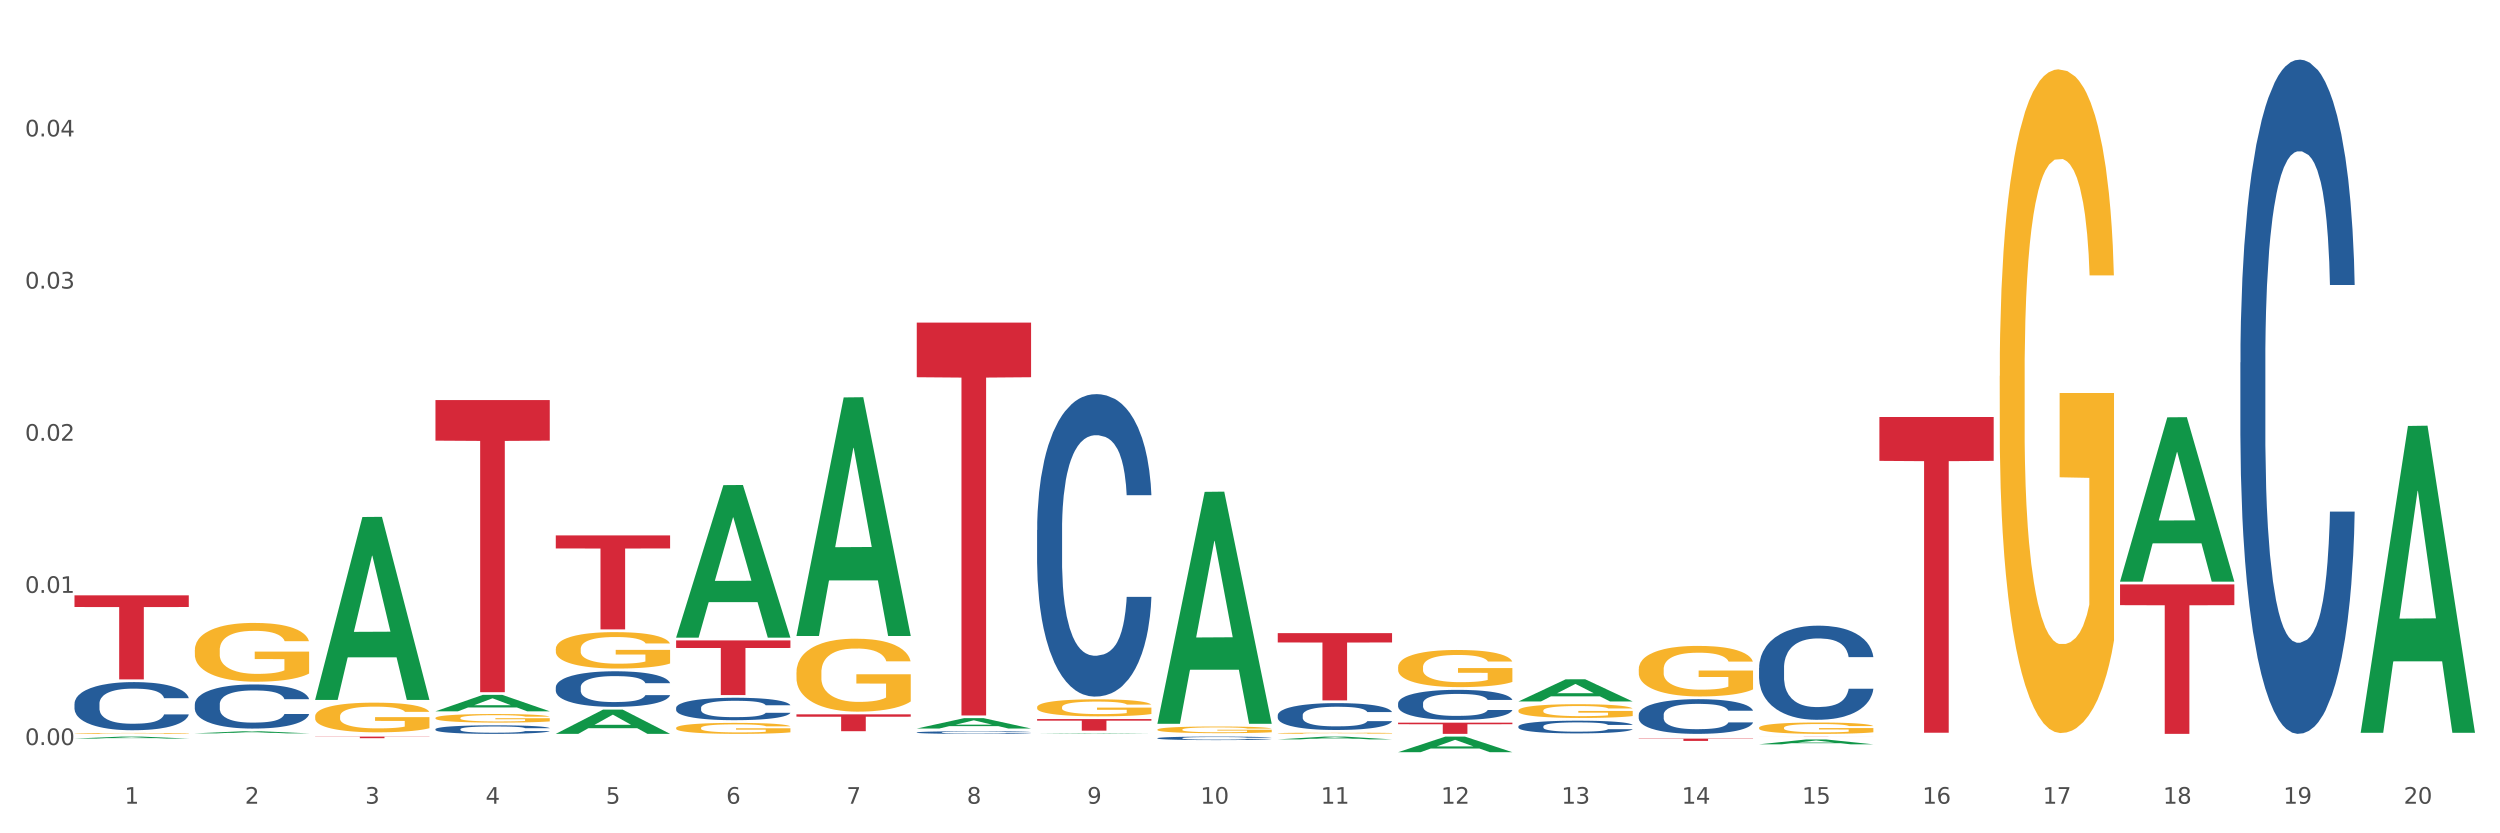 <?xml version="1.0" encoding="utf-8" standalone="no"?>
<!DOCTYPE svg PUBLIC "-//W3C//DTD SVG 1.1//EN"
  "http://www.w3.org/Graphics/SVG/1.1/DTD/svg11.dtd">
<svg xmlns:xlink="http://www.w3.org/1999/xlink" width="1080pt" height="360pt" viewBox="0 0 1080 360" xmlns="http://www.w3.org/2000/svg" version="1.1">
 <rect x="0" y="0" width="1080" height="360" fill="#333333" stroke="none"/>
 <defs>
  <style type="text/css">*{stroke-linejoin: round; stroke-linecap: butt}</style>
 </defs>
 <g id="figure_1">
  <g id="patch_1">
   <path d="M 0 360 
L 1080 360 
L 1080 0 
L 0 0 
z
" style="fill: #ffffff; stroke: #ffffff; stroke-linejoin: miter"/>
  </g>
  <g id="axes_1">
   <g id="matplotlib.axis_1">
    <g id="xtick_1">
     <g id="text_1">
      <!-- 1 -->
      <g style="fill: #4d4d4d" transform="translate(53.812 347.204) scale(0.096 -0.096)">
       <defs>
        <path id="DejaVuSans-31" d="M 794 531 
L 1825 531 
L 1825 4091 
L 703 3866 
L 703 4441 
L 1819 4666 
L 2450 4666 
L 2450 531 
L 3481 531 
L 3481 0 
L 794 0 
L 794 531 
z
" transform="scale(0.016)"/>
       </defs>
       <use xlink:href="#DejaVuSans-31"/>
      </g>
     </g>
    </g>
    <g id="xtick_2">
     <g id="text_2">
      <!-- 2 -->
      <g style="fill: #4d4d4d" transform="translate(105.793 347.204) scale(0.096 -0.096)">
       <defs>
        <path id="DejaVuSans-32" d="M 1228 531 
L 3431 531 
L 3431 0 
L 469 0 
L 469 531 
Q 828 903 1448 1529 
Q 2069 2156 2228 2338 
Q 2531 2678 2651 2914 
Q 2772 3150 2772 3378 
Q 2772 3750 2511 3984 
Q 2250 4219 1831 4219 
Q 1534 4219 1204 4116 
Q 875 4013 500 3803 
L 500 4441 
Q 881 4594 1212 4672 
Q 1544 4750 1819 4750 
Q 2544 4750 2975 4387 
Q 3406 4025 3406 3419 
Q 3406 3131 3298 2873 
Q 3191 2616 2906 2266 
Q 2828 2175 2409 1742 
Q 1991 1309 1228 531 
z
" transform="scale(0.016)"/>
       </defs>
       <use xlink:href="#DejaVuSans-32"/>
      </g>
     </g>
    </g>
    <g id="xtick_3">
     <g id="text_3">
      <!-- 3 -->
      <g style="fill: #4d4d4d" transform="translate(157.774 347.204) scale(0.096 -0.096)">
       <defs>
        <path id="DejaVuSans-33" d="M 2597 2516 
Q 3050 2419 3304 2112 
Q 3559 1806 3559 1356 
Q 3559 666 3084 287 
Q 2609 -91 1734 -91 
Q 1441 -91 1130 -33 
Q 819 25 488 141 
L 488 750 
Q 750 597 1062 519 
Q 1375 441 1716 441 
Q 2309 441 2620 675 
Q 2931 909 2931 1356 
Q 2931 1769 2642 2001 
Q 2353 2234 1838 2234 
L 1294 2234 
L 1294 2753 
L 1863 2753 
Q 2328 2753 2575 2939 
Q 2822 3125 2822 3475 
Q 2822 3834 2567 4026 
Q 2313 4219 1838 4219 
Q 1578 4219 1281 4162 
Q 984 4106 628 3988 
L 628 4550 
Q 988 4650 1302 4700 
Q 1616 4750 1894 4750 
Q 2613 4750 3031 4423 
Q 3450 4097 3450 3541 
Q 3450 3153 3228 2886 
Q 3006 2619 2597 2516 
z
" transform="scale(0.016)"/>
       </defs>
       <use xlink:href="#DejaVuSans-33"/>
      </g>
     </g>
    </g>
    <g id="xtick_4">
     <g id="text_4">
      <!-- 4 -->
      <g style="fill: #4d4d4d" transform="translate(209.756 347.204) scale(0.096 -0.096)">
       <defs>
        <path id="DejaVuSans-34" d="M 2419 4116 
L 825 1625 
L 2419 1625 
L 2419 4116 
z
M 2253 4666 
L 3047 4666 
L 3047 1625 
L 3713 1625 
L 3713 1100 
L 3047 1100 
L 3047 0 
L 2419 0 
L 2419 1100 
L 313 1100 
L 313 1709 
L 2253 4666 
z
" transform="scale(0.016)"/>
       </defs>
       <use xlink:href="#DejaVuSans-34"/>
      </g>
     </g>
    </g>
    <g id="xtick_5">
     <g id="text_5">
      <!-- 5 -->
      <g style="fill: #4d4d4d" transform="translate(261.737 347.204) scale(0.096 -0.096)">
       <defs>
        <path id="DejaVuSans-35" d="M 691 4666 
L 3169 4666 
L 3169 4134 
L 1269 4134 
L 1269 2991 
Q 1406 3038 1543 3061 
Q 1681 3084 1819 3084 
Q 2600 3084 3056 2656 
Q 3513 2228 3513 1497 
Q 3513 744 3044 326 
Q 2575 -91 1722 -91 
Q 1428 -91 1123 -41 
Q 819 9 494 109 
L 494 744 
Q 775 591 1075 516 
Q 1375 441 1709 441 
Q 2250 441 2565 725 
Q 2881 1009 2881 1497 
Q 2881 1984 2565 2268 
Q 2250 2553 1709 2553 
Q 1456 2553 1204 2497 
Q 953 2441 691 2322 
L 691 4666 
z
" transform="scale(0.016)"/>
       </defs>
       <use xlink:href="#DejaVuSans-35"/>
      </g>
     </g>
    </g>
    <g id="xtick_6">
     <g id="text_6">
      <!-- 6 -->
      <g style="fill: #4d4d4d" transform="translate(313.718 347.204) scale(0.096 -0.096)">
       <defs>
        <path id="DejaVuSans-36" d="M 2113 2584 
Q 1688 2584 1439 2293 
Q 1191 2003 1191 1497 
Q 1191 994 1439 701 
Q 1688 409 2113 409 
Q 2538 409 2786 701 
Q 3034 994 3034 1497 
Q 3034 2003 2786 2293 
Q 2538 2584 2113 2584 
z
M 3366 4563 
L 3366 3988 
Q 3128 4100 2886 4159 
Q 2644 4219 2406 4219 
Q 1781 4219 1451 3797 
Q 1122 3375 1075 2522 
Q 1259 2794 1537 2939 
Q 1816 3084 2150 3084 
Q 2853 3084 3261 2657 
Q 3669 2231 3669 1497 
Q 3669 778 3244 343 
Q 2819 -91 2113 -91 
Q 1303 -91 875 529 
Q 447 1150 447 2328 
Q 447 3434 972 4092 
Q 1497 4750 2381 4750 
Q 2619 4750 2861 4703 
Q 3103 4656 3366 4563 
z
" transform="scale(0.016)"/>
       </defs>
       <use xlink:href="#DejaVuSans-36"/>
      </g>
     </g>
    </g>
    <g id="xtick_7">
     <g id="text_7">
      <!-- 7 -->
      <g style="fill: #4d4d4d" transform="translate(365.699 347.204) scale(0.096 -0.096)">
       <defs>
        <path id="DejaVuSans-37" d="M 525 4666 
L 3525 4666 
L 3525 4397 
L 1831 0 
L 1172 0 
L 2766 4134 
L 525 4134 
L 525 4666 
z
" transform="scale(0.016)"/>
       </defs>
       <use xlink:href="#DejaVuSans-37"/>
      </g>
     </g>
    </g>
    <g id="xtick_8">
     <g id="text_8">
      <!-- 8 -->
      <g style="fill: #4d4d4d" transform="translate(417.68 347.204) scale(0.096 -0.096)">
       <defs>
        <path id="DejaVuSans-38" d="M 2034 2216 
Q 1584 2216 1326 1975 
Q 1069 1734 1069 1313 
Q 1069 891 1326 650 
Q 1584 409 2034 409 
Q 2484 409 2743 651 
Q 3003 894 3003 1313 
Q 3003 1734 2745 1975 
Q 2488 2216 2034 2216 
z
M 1403 2484 
Q 997 2584 770 2862 
Q 544 3141 544 3541 
Q 544 4100 942 4425 
Q 1341 4750 2034 4750 
Q 2731 4750 3128 4425 
Q 3525 4100 3525 3541 
Q 3525 3141 3298 2862 
Q 3072 2584 2669 2484 
Q 3125 2378 3379 2068 
Q 3634 1759 3634 1313 
Q 3634 634 3220 271 
Q 2806 -91 2034 -91 
Q 1263 -91 848 271 
Q 434 634 434 1313 
Q 434 1759 690 2068 
Q 947 2378 1403 2484 
z
M 1172 3481 
Q 1172 3119 1398 2916 
Q 1625 2713 2034 2713 
Q 2441 2713 2670 2916 
Q 2900 3119 2900 3481 
Q 2900 3844 2670 4047 
Q 2441 4250 2034 4250 
Q 1625 4250 1398 4047 
Q 1172 3844 1172 3481 
z
" transform="scale(0.016)"/>
       </defs>
       <use xlink:href="#DejaVuSans-38"/>
      </g>
     </g>
    </g>
    <g id="xtick_9">
     <g id="text_9">
      <!-- 9 -->
      <g style="fill: #4d4d4d" transform="translate(469.662 347.204) scale(0.096 -0.096)">
       <defs>
        <path id="DejaVuSans-39" d="M 703 97 
L 703 672 
Q 941 559 1184 500 
Q 1428 441 1663 441 
Q 2288 441 2617 861 
Q 2947 1281 2994 2138 
Q 2813 1869 2534 1725 
Q 2256 1581 1919 1581 
Q 1219 1581 811 2004 
Q 403 2428 403 3163 
Q 403 3881 828 4315 
Q 1253 4750 1959 4750 
Q 2769 4750 3195 4129 
Q 3622 3509 3622 2328 
Q 3622 1225 3098 567 
Q 2575 -91 1691 -91 
Q 1453 -91 1209 -44 
Q 966 3 703 97 
z
M 1959 2075 
Q 2384 2075 2632 2365 
Q 2881 2656 2881 3163 
Q 2881 3666 2632 3958 
Q 2384 4250 1959 4250 
Q 1534 4250 1286 3958 
Q 1038 3666 1038 3163 
Q 1038 2656 1286 2365 
Q 1534 2075 1959 2075 
z
" transform="scale(0.016)"/>
       </defs>
       <use xlink:href="#DejaVuSans-39"/>
      </g>
     </g>
    </g>
    <g id="xtick_10">
     <g id="text_10">
      <!-- 10 -->
      <g style="fill: #4d4d4d" transform="translate(518.589 347.204) scale(0.096 -0.096)">
       <defs>
        <path id="DejaVuSans-30" d="M 2034 4250 
Q 1547 4250 1301 3770 
Q 1056 3291 1056 2328 
Q 1056 1369 1301 889 
Q 1547 409 2034 409 
Q 2525 409 2770 889 
Q 3016 1369 3016 2328 
Q 3016 3291 2770 3770 
Q 2525 4250 2034 4250 
z
M 2034 4750 
Q 2819 4750 3233 4129 
Q 3647 3509 3647 2328 
Q 3647 1150 3233 529 
Q 2819 -91 2034 -91 
Q 1250 -91 836 529 
Q 422 1150 422 2328 
Q 422 3509 836 4129 
Q 1250 4750 2034 4750 
z
" transform="scale(0.016)"/>
       </defs>
       <use xlink:href="#DejaVuSans-31"/>
       <use xlink:href="#DejaVuSans-30" transform="translate(63.623 0)"/>
      </g>
     </g>
    </g>
    <g id="xtick_11">
     <g id="text_11">
      <!-- 11 -->
      <g style="fill: #4d4d4d" transform="translate(570.57 347.204) scale(0.096 -0.096)">
       <use xlink:href="#DejaVuSans-31"/>
       <use xlink:href="#DejaVuSans-31" transform="translate(63.623 0)"/>
      </g>
     </g>
    </g>
    <g id="xtick_12">
     <g id="text_12">
      <!-- 12 -->
      <g style="fill: #4d4d4d" transform="translate(622.551 347.204) scale(0.096 -0.096)">
       <use xlink:href="#DejaVuSans-31"/>
       <use xlink:href="#DejaVuSans-32" transform="translate(63.623 0)"/>
      </g>
     </g>
    </g>
    <g id="xtick_13">
     <g id="text_13">
      <!-- 13 -->
      <g style="fill: #4d4d4d" transform="translate(674.533 347.204) scale(0.096 -0.096)">
       <use xlink:href="#DejaVuSans-31"/>
       <use xlink:href="#DejaVuSans-33" transform="translate(63.623 0)"/>
      </g>
     </g>
    </g>
    <g id="xtick_14">
     <g id="text_14">
      <!-- 14 -->
      <g style="fill: #4d4d4d" transform="translate(726.514 347.204) scale(0.096 -0.096)">
       <use xlink:href="#DejaVuSans-31"/>
       <use xlink:href="#DejaVuSans-34" transform="translate(63.623 0)"/>
      </g>
     </g>
    </g>
    <g id="xtick_15">
     <g id="text_15">
      <!-- 15 -->
      <g style="fill: #4d4d4d" transform="translate(778.495 347.204) scale(0.096 -0.096)">
       <use xlink:href="#DejaVuSans-31"/>
       <use xlink:href="#DejaVuSans-35" transform="translate(63.623 0)"/>
      </g>
     </g>
    </g>
    <g id="xtick_16">
     <g id="text_16">
      <!-- 16 -->
      <g style="fill: #4d4d4d" transform="translate(830.476 347.204) scale(0.096 -0.096)">
       <use xlink:href="#DejaVuSans-31"/>
       <use xlink:href="#DejaVuSans-36" transform="translate(63.623 0)"/>
      </g>
     </g>
    </g>
    <g id="xtick_17">
     <g id="text_17">
      <!-- 17 -->
      <g style="fill: #4d4d4d" transform="translate(882.457 347.204) scale(0.096 -0.096)">
       <use xlink:href="#DejaVuSans-31"/>
       <use xlink:href="#DejaVuSans-37" transform="translate(63.623 0)"/>
      </g>
     </g>
    </g>
    <g id="xtick_18">
     <g id="text_18">
      <!-- 18 -->
      <g style="fill: #4d4d4d" transform="translate(934.439 347.204) scale(0.096 -0.096)">
       <use xlink:href="#DejaVuSans-31"/>
       <use xlink:href="#DejaVuSans-38" transform="translate(63.623 0)"/>
      </g>
     </g>
    </g>
    <g id="xtick_19">
     <g id="text_19">
      <!-- 19 -->
      <g style="fill: #4d4d4d" transform="translate(986.42 347.204) scale(0.096 -0.096)">
       <use xlink:href="#DejaVuSans-31"/>
       <use xlink:href="#DejaVuSans-39" transform="translate(63.623 0)"/>
      </g>
     </g>
    </g>
    <g id="xtick_20">
     <g id="text_20">
      <!-- 20 -->
      <g style="fill: #4d4d4d" transform="translate(1038.401 347.204) scale(0.096 -0.096)">
       <use xlink:href="#DejaVuSans-32"/>
       <use xlink:href="#DejaVuSans-30" transform="translate(63.623 0)"/>
      </g>
     </g>
    </g>
    <g id="xtick_21"/>
    <g id="xtick_22"/>
    <g id="xtick_23"/>
    <g id="xtick_24"/>
    <g id="xtick_25"/>
    <g id="xtick_26"/>
    <g id="xtick_27"/>
    <g id="xtick_28"/>
    <g id="xtick_29"/>
    <g id="xtick_30"/>
    <g id="xtick_31"/>
    <g id="xtick_32"/>
    <g id="xtick_33"/>
    <g id="xtick_34"/>
    <g id="xtick_35"/>
    <g id="xtick_36"/>
    <g id="xtick_37"/>
    <g id="xtick_38"/>
    <g id="xtick_39"/>
   </g>
   <g id="matplotlib.axis_2">
    <g id="ytick_1">
     <g id="text_21">
      <!-- 0.00 -->
      <g style="fill: #4d4d4d" transform="translate(10.8 321.85) scale(0.096 -0.096)">
       <defs>
        <path id="DejaVuSans-2e" d="M 684 794 
L 1344 794 
L 1344 0 
L 684 0 
L 684 794 
z
" transform="scale(0.016)"/>
       </defs>
       <use xlink:href="#DejaVuSans-30"/>
       <use xlink:href="#DejaVuSans-2e" transform="translate(63.623 0)"/>
       <use xlink:href="#DejaVuSans-30" transform="translate(95.41 0)"/>
       <use xlink:href="#DejaVuSans-30" transform="translate(159.033 0)"/>
      </g>
     </g>
    </g>
    <g id="ytick_2">
     <g id="text_22">
      <!-- 0.01 -->
      <g style="fill: #4d4d4d" transform="translate(10.8 256.123) scale(0.096 -0.096)">
       <use xlink:href="#DejaVuSans-30"/>
       <use xlink:href="#DejaVuSans-2e" transform="translate(63.623 0)"/>
       <use xlink:href="#DejaVuSans-30" transform="translate(95.41 0)"/>
       <use xlink:href="#DejaVuSans-31" transform="translate(159.033 0)"/>
      </g>
     </g>
    </g>
    <g id="ytick_3">
     <g id="text_23">
      <!-- 0.02 -->
      <g style="fill: #4d4d4d" transform="translate(10.8 190.395) scale(0.096 -0.096)">
       <use xlink:href="#DejaVuSans-30"/>
       <use xlink:href="#DejaVuSans-2e" transform="translate(63.623 0)"/>
       <use xlink:href="#DejaVuSans-30" transform="translate(95.41 0)"/>
       <use xlink:href="#DejaVuSans-32" transform="translate(159.033 0)"/>
      </g>
     </g>
    </g>
    <g id="ytick_4">
     <g id="text_24">
      <!-- 0.03 -->
      <g style="fill: #4d4d4d" transform="translate(10.8 124.668) scale(0.096 -0.096)">
       <use xlink:href="#DejaVuSans-30"/>
       <use xlink:href="#DejaVuSans-2e" transform="translate(63.623 0)"/>
       <use xlink:href="#DejaVuSans-30" transform="translate(95.41 0)"/>
       <use xlink:href="#DejaVuSans-33" transform="translate(159.033 0)"/>
      </g>
     </g>
    </g>
    <g id="ytick_5">
     <g id="text_25">
      <!-- 0.04 -->
      <g style="fill: #4d4d4d" transform="translate(10.8 58.941) scale(0.096 -0.096)">
       <use xlink:href="#DejaVuSans-30"/>
       <use xlink:href="#DejaVuSans-2e" transform="translate(63.623 0)"/>
       <use xlink:href="#DejaVuSans-30" transform="translate(95.41 0)"/>
       <use xlink:href="#DejaVuSans-34" transform="translate(159.033 0)"/>
      </g>
     </g>
    </g>
    <g id="ytick_6"/>
    <g id="ytick_7"/>
    <g id="ytick_8"/>
    <g id="ytick_9"/>
    <g id="ytick_10"/>
   </g>
   <g id="PolyCollection_1">
    <path d="M 32.175 319.061 
L 32.226 319.06 
L 52.59 318.203 
L 61.041 318.203 
L 81.557 319.062 
L 71.783 319.062 
L 67.353 318.862 
L 46.328 318.862 
L 46.175 318.865 
L 41.899 319.062 
L 32.175 319.062 
L 32.175 319.061 
L 48.975 318.743 
L 64.706 318.742 
L 56.917 318.386 
L 56.815 318.384 
L 56.713 318.387 
L 48.924 318.742 
L 48.975 318.743 
L 32.175 319.061 
z
" clip-path="url(#pc4c45e7b39)" style="fill: #109648"/>
    <path d="M 396.043 316.407 
L 396.102 316.406 
L 396.102 316.377 
L 396.277 316.338 
L 396.919 316.265 
L 397.736 316.21 
L 399.137 316.146 
L 399.896 316.119 
L 400.888 316.089 
L 402.931 316.04 
L 405.266 315.999 
L 406.9 315.976 
L 408.126 315.961 
L 410.87 315.935 
L 412.446 315.924 
L 414.08 315.914 
L 415.481 315.908 
L 417.816 315.901 
L 419.684 315.898 
L 421.844 315.897 
L 423.653 315.898 
L 426.046 315.902 
L 429.549 315.914 
L 430.891 315.922 
L 432.701 315.934 
L 434.568 315.951 
L 436.086 315.967 
L 437.837 315.991 
L 439.647 316.022 
L 441.398 316.062 
L 442.624 316.098 
L 443.616 316.136 
L 444.492 316.183 
L 445.134 316.234 
L 445.426 316.277 
L 434.744 316.277 
L 434.452 316.238 
L 433.868 316.197 
L 433.284 316.169 
L 432.642 316.146 
L 431.65 316.12 
L 430.774 316.103 
L 429.315 316.084 
L 427.973 316.071 
L 426.863 316.064 
L 425.521 316.058 
L 422.661 316.051 
L 420.618 316.051 
L 419.334 316.053 
L 417.758 316.059 
L 416.415 316.066 
L 414.839 316.078 
L 413.613 316.092 
L 412.387 316.11 
L 411.687 316.122 
L 410.636 316.145 
L 409.936 316.163 
L 409.002 316.196 
L 408.477 316.218 
L 407.543 316.278 
L 407.134 316.321 
L 406.959 316.351 
L 406.842 316.384 
L 406.842 316.546 
L 407.192 316.619 
L 407.484 316.65 
L 407.951 316.685 
L 408.827 316.731 
L 410.111 316.776 
L 411.453 316.808 
L 412.563 316.827 
L 413.613 316.842 
L 414.664 316.853 
L 415.948 316.864 
L 416.999 316.87 
L 418.575 316.876 
L 420.443 316.879 
L 421.902 316.879 
L 424.879 316.874 
L 426.221 316.869 
L 427.506 316.862 
L 428.906 316.85 
L 430.016 316.838 
L 430.658 316.828 
L 431.708 316.809 
L 432.526 316.788 
L 433.226 316.764 
L 433.693 316.743 
L 434.218 316.712 
L 434.627 316.677 
L 434.744 316.658 
L 445.426 316.658 
L 445.192 316.696 
L 444.783 316.732 
L 443.966 316.781 
L 443.324 316.809 
L 442.332 316.843 
L 441.281 316.872 
L 439.822 316.904 
L 438.479 316.928 
L 437.078 316.949 
L 435.561 316.967 
L 432.817 316.993 
L 431.825 317.001 
L 429.724 317.013 
L 428.089 317.02 
L 425.696 317.028 
L 423.244 317.032 
L 420.676 317.033 
L 418.4 317.031 
L 415.89 317.024 
L 414.314 317.018 
L 412.563 317.009 
L 410.52 316.994 
L 408.593 316.977 
L 406.784 316.956 
L 405.091 316.932 
L 403.515 316.905 
L 401.472 316.861 
L 399.954 316.817 
L 398.845 316.777 
L 398.086 316.742 
L 397.328 316.699 
L 396.919 316.669 
L 396.277 316.596 
L 396.043 316.529 
L 396.043 316.407 
z
" clip-path="url(#pc4c45e7b39)" style="fill: #255c99"/>
    <path d="M 292.081 305.783 
L 292.139 305.774 
L 292.139 305.526 
L 292.315 305.19 
L 292.957 304.57 
L 293.774 304.101 
L 295.175 303.552 
L 295.934 303.322 
L 296.926 303.066 
L 298.969 302.65 
L 301.304 302.296 
L 302.938 302.101 
L 304.164 301.977 
L 306.907 301.756 
L 308.483 301.658 
L 310.118 301.579 
L 311.519 301.526 
L 313.854 301.464 
L 315.721 301.437 
L 317.881 301.428 
L 319.691 301.437 
L 322.084 301.473 
L 325.586 301.579 
L 326.929 301.641 
L 328.738 301.747 
L 330.606 301.889 
L 332.124 302.03 
L 333.875 302.234 
L 335.684 302.499 
L 337.436 302.836 
L 338.661 303.145 
L 339.654 303.473 
L 340.529 303.871 
L 341.171 304.305 
L 341.463 304.668 
L 330.781 304.668 
L 330.489 304.34 
L 329.906 303.986 
L 329.322 303.747 
L 328.68 303.552 
L 327.688 303.331 
L 326.812 303.19 
L 325.353 303.021 
L 324.01 302.915 
L 322.901 302.853 
L 321.559 302.8 
L 318.698 302.747 
L 316.655 302.747 
L 315.371 302.765 
L 313.795 302.809 
L 312.453 302.871 
L 310.877 302.977 
L 309.651 303.092 
L 308.425 303.243 
L 307.725 303.349 
L 306.674 303.544 
L 305.973 303.703 
L 305.039 303.977 
L 304.514 304.172 
L 303.58 304.676 
L 303.172 305.048 
L 302.996 305.305 
L 302.88 305.588 
L 302.88 306.969 
L 303.23 307.588 
L 303.522 307.854 
L 303.989 308.155 
L 304.864 308.544 
L 306.149 308.924 
L 307.491 309.199 
L 308.6 309.367 
L 309.651 309.491 
L 310.701 309.588 
L 311.986 309.677 
L 313.036 309.73 
L 314.612 309.783 
L 316.48 309.809 
L 317.94 309.809 
L 320.916 309.765 
L 322.259 309.721 
L 323.543 309.659 
L 324.944 309.562 
L 326.053 309.455 
L 326.695 309.376 
L 327.746 309.208 
L 328.563 309.031 
L 329.264 308.827 
L 329.731 308.65 
L 330.256 308.385 
L 330.664 308.084 
L 330.781 307.924 
L 341.463 307.924 
L 341.23 308.243 
L 340.821 308.553 
L 340.004 308.969 
L 339.362 309.208 
L 338.369 309.5 
L 337.319 309.748 
L 335.86 310.022 
L 334.517 310.225 
L 333.116 310.402 
L 331.598 310.562 
L 328.855 310.783 
L 327.863 310.845 
L 325.761 310.951 
L 324.127 311.013 
L 321.734 311.075 
L 319.282 311.11 
L 316.714 311.119 
L 314.437 311.102 
L 311.927 311.049 
L 310.351 310.995 
L 308.6 310.916 
L 306.557 310.792 
L 304.631 310.641 
L 302.821 310.464 
L 301.129 310.261 
L 299.553 310.031 
L 297.51 309.65 
L 295.992 309.278 
L 294.883 308.933 
L 294.124 308.641 
L 293.365 308.27 
L 292.957 308.013 
L 292.315 307.393 
L 292.081 306.818 
L 292.081 305.783 
z
" clip-path="url(#pc4c45e7b39)" style="fill: #255c99"/>
    <path d="M 240.1 296.898 
L 240.158 296.884 
L 240.158 296.491 
L 240.333 295.958 
L 240.975 294.975 
L 241.793 294.23 
L 243.193 293.36 
L 243.952 292.995 
L 244.945 292.588 
L 246.988 291.928 
L 249.322 291.366 
L 250.957 291.057 
L 252.183 290.861 
L 254.926 290.51 
L 256.502 290.355 
L 258.137 290.229 
L 259.537 290.145 
L 261.872 290.046 
L 263.74 290.004 
L 265.9 289.99 
L 267.709 290.004 
L 270.103 290.06 
L 273.605 290.229 
L 274.947 290.327 
L 276.757 290.496 
L 278.625 290.72 
L 280.143 290.945 
L 281.894 291.268 
L 283.703 291.689 
L 285.454 292.223 
L 286.68 292.714 
L 287.672 293.234 
L 288.548 293.865 
L 289.19 294.553 
L 289.482 295.129 
L 278.8 295.129 
L 278.508 294.61 
L 277.924 294.048 
L 277.341 293.669 
L 276.699 293.36 
L 275.706 293.009 
L 274.831 292.784 
L 273.371 292.517 
L 272.029 292.349 
L 270.92 292.251 
L 269.577 292.166 
L 266.717 292.082 
L 264.674 292.082 
L 263.39 292.11 
L 261.814 292.18 
L 260.471 292.279 
L 258.895 292.447 
L 257.67 292.63 
L 256.444 292.868 
L 255.743 293.037 
L 254.693 293.346 
L 253.992 293.599 
L 253.058 294.034 
L 252.533 294.343 
L 251.599 295.143 
L 251.19 295.733 
L 251.015 296.14 
L 250.899 296.589 
L 250.899 298.78 
L 251.249 299.763 
L 251.541 300.184 
L 252.008 300.661 
L 252.883 301.279 
L 254.167 301.883 
L 255.51 302.318 
L 256.619 302.585 
L 257.67 302.781 
L 258.72 302.936 
L 260.004 303.076 
L 261.055 303.161 
L 262.631 303.245 
L 264.499 303.287 
L 265.958 303.287 
L 268.935 303.217 
L 270.278 303.147 
L 271.562 303.048 
L 272.963 302.894 
L 274.072 302.725 
L 274.714 302.599 
L 275.765 302.332 
L 276.582 302.051 
L 277.282 301.728 
L 277.749 301.448 
L 278.275 301.026 
L 278.683 300.549 
L 278.8 300.296 
L 289.482 300.296 
L 289.248 300.802 
L 288.84 301.293 
L 288.023 301.953 
L 287.381 302.332 
L 286.388 302.796 
L 285.338 303.189 
L 283.878 303.624 
L 282.536 303.947 
L 281.135 304.228 
L 279.617 304.48 
L 276.874 304.831 
L 275.881 304.93 
L 273.78 305.098 
L 272.146 305.197 
L 269.752 305.295 
L 267.301 305.351 
L 264.733 305.365 
L 262.456 305.337 
L 259.946 305.253 
L 258.37 305.168 
L 256.619 305.042 
L 254.576 304.846 
L 252.65 304.607 
L 250.84 304.326 
L 249.147 304.003 
L 247.571 303.638 
L 245.528 303.034 
L 244.011 302.444 
L 242.902 301.897 
L 242.143 301.434 
L 241.384 300.844 
L 240.975 300.437 
L 240.333 299.454 
L 240.1 298.541 
L 240.1 296.898 
z
" clip-path="url(#pc4c45e7b39)" style="fill: #255c99"/>
    <path d="M 188.119 314.995 
L 188.177 314.992 
L 188.177 314.897 
L 188.352 314.769 
L 188.994 314.532 
L 189.811 314.353 
L 191.212 314.143 
L 191.971 314.056 
L 192.963 313.958 
L 195.006 313.799 
L 197.341 313.664 
L 198.976 313.589 
L 200.201 313.542 
L 202.945 313.457 
L 204.521 313.42 
L 206.155 313.39 
L 207.556 313.37 
L 209.891 313.346 
L 211.759 313.336 
L 213.919 313.332 
L 215.728 313.336 
L 218.121 313.349 
L 221.624 313.39 
L 222.966 313.414 
L 224.776 313.454 
L 226.644 313.508 
L 228.161 313.562 
L 229.912 313.64 
L 231.722 313.741 
L 233.473 313.87 
L 234.699 313.988 
L 235.691 314.113 
L 236.567 314.265 
L 237.209 314.431 
L 237.501 314.569 
L 226.819 314.569 
L 226.527 314.444 
L 225.943 314.309 
L 225.36 314.218 
L 224.717 314.143 
L 223.725 314.059 
L 222.85 314.005 
L 221.39 313.941 
L 220.048 313.9 
L 218.939 313.877 
L 217.596 313.856 
L 214.736 313.836 
L 212.693 313.836 
L 211.409 313.843 
L 209.833 313.86 
L 208.49 313.883 
L 206.914 313.924 
L 205.688 313.968 
L 204.463 314.025 
L 203.762 314.066 
L 202.711 314.14 
L 202.011 314.201 
L 201.077 314.306 
L 200.552 314.38 
L 199.618 314.573 
L 199.209 314.715 
L 199.034 314.813 
L 198.917 314.921 
L 198.917 315.448 
L 199.268 315.684 
L 199.559 315.786 
L 200.026 315.901 
L 200.902 316.049 
L 202.186 316.195 
L 203.529 316.299 
L 204.638 316.364 
L 205.688 316.411 
L 206.739 316.448 
L 208.023 316.482 
L 209.074 316.502 
L 210.65 316.523 
L 212.518 316.533 
L 213.977 316.533 
L 216.954 316.516 
L 218.297 316.499 
L 219.581 316.475 
L 220.982 316.438 
L 222.091 316.397 
L 222.733 316.367 
L 223.783 316.303 
L 224.601 316.235 
L 225.301 316.158 
L 225.768 316.09 
L 226.293 315.989 
L 226.702 315.874 
L 226.819 315.813 
L 237.501 315.813 
L 237.267 315.935 
L 236.859 316.053 
L 236.041 316.212 
L 235.399 316.303 
L 234.407 316.414 
L 233.356 316.509 
L 231.897 316.614 
L 230.555 316.691 
L 229.154 316.759 
L 227.636 316.82 
L 224.893 316.904 
L 223.9 316.928 
L 221.799 316.969 
L 220.164 316.992 
L 217.771 317.016 
L 215.32 317.029 
L 212.751 317.033 
L 210.475 317.026 
L 207.965 317.006 
L 206.389 316.985 
L 204.638 316.955 
L 202.595 316.908 
L 200.668 316.85 
L 198.859 316.783 
L 197.166 316.705 
L 195.59 316.617 
L 193.547 316.472 
L 192.029 316.33 
L 190.92 316.198 
L 190.162 316.087 
L 189.403 315.945 
L 188.994 315.847 
L 188.352 315.61 
L 188.119 315.39 
L 188.119 314.995 
z
" clip-path="url(#pc4c45e7b39)" style="fill: #255c99"/>
    <path d="M 84.156 304.246 
L 84.215 304.229 
L 84.215 303.741 
L 84.39 303.08 
L 85.032 301.861 
L 85.849 300.938 
L 87.25 299.858 
L 88.009 299.406 
L 89.001 298.901 
L 91.044 298.082 
L 93.379 297.386 
L 95.013 297.003 
L 96.239 296.759 
L 98.983 296.324 
L 100.559 296.132 
L 102.193 295.975 
L 103.594 295.871 
L 105.929 295.749 
L 107.797 295.697 
L 109.956 295.679 
L 111.766 295.697 
L 114.159 295.766 
L 117.661 295.975 
L 119.004 296.097 
L 120.813 296.306 
L 122.681 296.585 
L 124.199 296.863 
L 125.95 297.264 
L 127.76 297.786 
L 129.511 298.448 
L 130.737 299.057 
L 131.729 299.702 
L 132.604 300.485 
L 133.246 301.338 
L 133.538 302.052 
L 122.856 302.052 
L 122.565 301.408 
L 121.981 300.711 
L 121.397 300.241 
L 120.755 299.858 
L 119.763 299.423 
L 118.887 299.144 
L 117.428 298.814 
L 116.085 298.605 
L 114.976 298.483 
L 113.634 298.378 
L 110.774 298.274 
L 108.731 298.274 
L 107.446 298.309 
L 105.87 298.396 
L 104.528 298.518 
L 102.952 298.727 
L 101.726 298.953 
L 100.5 299.249 
L 99.8 299.458 
L 98.749 299.841 
L 98.049 300.154 
L 97.115 300.694 
L 96.589 301.077 
L 95.655 302.07 
L 95.247 302.801 
L 95.072 303.306 
L 94.955 303.863 
L 94.955 306.579 
L 95.305 307.798 
L 95.597 308.321 
L 96.064 308.913 
L 96.94 309.679 
L 98.224 310.427 
L 99.566 310.967 
L 100.675 311.298 
L 101.726 311.542 
L 102.777 311.733 
L 104.061 311.907 
L 105.112 312.012 
L 106.688 312.116 
L 108.555 312.169 
L 110.015 312.169 
L 112.992 312.082 
L 114.334 311.994 
L 115.618 311.873 
L 117.019 311.681 
L 118.128 311.472 
L 118.77 311.315 
L 119.821 310.985 
L 120.638 310.636 
L 121.339 310.236 
L 121.806 309.888 
L 122.331 309.365 
L 122.74 308.773 
L 122.856 308.46 
L 133.538 308.46 
L 133.305 309.087 
L 132.896 309.696 
L 132.079 310.514 
L 131.437 310.985 
L 130.445 311.559 
L 129.394 312.047 
L 127.935 312.586 
L 126.592 312.987 
L 125.191 313.335 
L 123.674 313.649 
L 120.93 314.084 
L 119.938 314.206 
L 117.836 314.415 
L 116.202 314.537 
L 113.809 314.658 
L 111.357 314.728 
L 108.789 314.746 
L 106.512 314.711 
L 104.002 314.606 
L 102.426 314.502 
L 100.675 314.345 
L 98.632 314.101 
L 96.706 313.805 
L 94.897 313.457 
L 93.204 313.057 
L 91.628 312.604 
L 89.585 311.855 
L 88.067 311.124 
L 86.958 310.445 
L 86.199 309.87 
L 85.44 309.139 
L 85.032 308.634 
L 84.39 307.415 
L 84.156 306.283 
L 84.156 304.246 
z
" clip-path="url(#pc4c45e7b39)" style="fill: #255c99"/>
    <path d="M 32.175 304.012 
L 32.233 303.993 
L 32.233 303.461 
L 32.408 302.739 
L 33.051 301.408 
L 33.868 300.401 
L 35.269 299.223 
L 36.028 298.729 
L 37.02 298.178 
L 39.063 297.285 
L 41.398 296.525 
L 43.032 296.107 
L 44.258 295.841 
L 47.001 295.366 
L 48.577 295.157 
L 50.212 294.986 
L 51.613 294.872 
L 53.948 294.739 
L 55.815 294.682 
L 57.975 294.663 
L 59.785 294.682 
L 62.178 294.758 
L 65.68 294.986 
L 67.023 295.119 
L 68.832 295.347 
L 70.7 295.651 
L 72.218 295.955 
L 73.969 296.392 
L 75.778 296.962 
L 77.53 297.684 
L 78.755 298.349 
L 79.748 299.052 
L 80.623 299.907 
L 81.265 300.838 
L 81.557 301.617 
L 70.875 301.617 
L 70.583 300.914 
L 70 300.154 
L 69.416 299.641 
L 68.774 299.223 
L 67.782 298.748 
L 66.906 298.444 
L 65.447 298.083 
L 64.104 297.855 
L 62.995 297.722 
L 61.653 297.608 
L 58.792 297.494 
L 56.749 297.494 
L 55.465 297.532 
L 53.889 297.627 
L 52.547 297.76 
L 50.971 297.988 
L 49.745 298.235 
L 48.519 298.558 
L 47.819 298.786 
L 46.768 299.204 
L 46.067 299.546 
L 45.133 300.135 
L 44.608 300.553 
L 43.674 301.636 
L 43.266 302.435 
L 43.09 302.986 
L 42.974 303.594 
L 42.974 306.558 
L 43.324 307.888 
L 43.616 308.458 
L 44.083 309.104 
L 44.958 309.94 
L 46.242 310.757 
L 47.585 311.346 
L 48.694 311.707 
L 49.745 311.973 
L 50.795 312.182 
L 52.08 312.372 
L 53.13 312.486 
L 54.706 312.6 
L 56.574 312.657 
L 58.033 312.657 
L 61.01 312.562 
L 62.353 312.467 
L 63.637 312.334 
L 65.038 312.125 
L 66.147 311.897 
L 66.789 311.726 
L 67.84 311.365 
L 68.657 310.985 
L 69.358 310.548 
L 69.825 310.168 
L 70.35 309.598 
L 70.758 308.952 
L 70.875 308.61 
L 81.557 308.61 
L 81.324 309.294 
L 80.915 309.959 
L 80.098 310.852 
L 79.456 311.365 
L 78.463 311.992 
L 77.413 312.524 
L 75.953 313.113 
L 74.611 313.55 
L 73.21 313.93 
L 71.692 314.272 
L 68.949 314.747 
L 67.957 314.88 
L 65.855 315.108 
L 64.221 315.241 
L 61.828 315.374 
L 59.376 315.45 
L 56.808 315.469 
L 54.531 315.431 
L 52.021 315.317 
L 50.445 315.203 
L 48.694 315.032 
L 46.651 314.766 
L 44.725 314.443 
L 42.915 314.063 
L 41.223 313.626 
L 39.647 313.132 
L 37.604 312.315 
L 36.086 311.517 
L 34.977 310.776 
L 34.218 310.149 
L 33.459 309.351 
L 33.051 308.8 
L 32.408 307.47 
L 32.175 306.235 
L 32.175 304.012 
z
" clip-path="url(#pc4c45e7b39)" style="fill: #255c99"/>
    <path d="M 32.175 257.184 
L 81.557 257.184 
L 81.557 262.23 
L 62.132 262.264 
L 62.132 293.494 
L 51.483 293.494 
L 51.483 262.264 
L 32.175 262.23 
L 32.175 257.218 
L 32.175 257.184 
z
" clip-path="url(#pc4c45e7b39)" style="fill: #d62839"/>
    <path d="M 136.137 318.203 
L 185.52 318.203 
L 185.52 318.298 
L 166.094 318.299 
L 166.094 318.892 
L 155.446 318.892 
L 155.446 318.299 
L 136.137 318.298 
L 136.137 318.203 
L 136.137 318.203 
z
" clip-path="url(#pc4c45e7b39)" style="fill: #d62839"/>
    <path d="M 448.025 228.974 
L 448.083 228.855 
L 448.083 225.514 
L 448.258 220.979 
L 448.9 212.626 
L 449.717 206.301 
L 451.118 198.902 
L 451.877 195.8 
L 452.869 192.339 
L 454.912 186.73 
L 457.247 181.957 
L 458.882 179.332 
L 460.107 177.661 
L 462.851 174.678 
L 464.427 173.365 
L 466.061 172.291 
L 467.462 171.575 
L 469.797 170.74 
L 471.665 170.382 
L 473.825 170.262 
L 475.634 170.382 
L 478.027 170.859 
L 481.53 172.291 
L 482.872 173.126 
L 484.682 174.558 
L 486.55 176.468 
L 488.067 178.377 
L 489.818 181.122 
L 491.628 184.702 
L 493.379 189.236 
L 494.605 193.413 
L 495.597 197.828 
L 496.473 203.198 
L 497.115 209.046 
L 497.407 213.938 
L 486.725 213.938 
L 486.433 209.523 
L 485.849 204.75 
L 485.266 201.528 
L 484.623 198.902 
L 483.631 195.919 
L 482.756 194.01 
L 481.296 191.742 
L 479.954 190.31 
L 478.845 189.475 
L 477.502 188.759 
L 474.642 188.043 
L 472.599 188.043 
L 471.315 188.282 
L 469.739 188.878 
L 468.396 189.714 
L 466.82 191.146 
L 465.594 192.697 
L 464.369 194.726 
L 463.668 196.158 
L 462.617 198.783 
L 461.917 200.931 
L 460.983 204.63 
L 460.458 207.256 
L 459.524 214.058 
L 459.115 219.07 
L 458.94 222.53 
L 458.823 226.349 
L 458.823 244.965 
L 459.174 253.319 
L 459.465 256.899 
L 459.932 260.956 
L 460.808 266.207 
L 462.092 271.338 
L 463.435 275.037 
L 464.544 277.305 
L 465.594 278.975 
L 466.645 280.288 
L 467.929 281.481 
L 468.98 282.197 
L 470.556 282.913 
L 472.424 283.271 
L 473.883 283.271 
L 476.86 282.675 
L 478.203 282.078 
L 479.487 281.243 
L 480.888 279.93 
L 481.997 278.498 
L 482.639 277.424 
L 483.69 275.157 
L 484.507 272.77 
L 485.207 270.025 
L 485.674 267.639 
L 486.199 264.059 
L 486.608 260.001 
L 486.725 257.853 
L 497.407 257.853 
L 497.173 262.149 
L 496.765 266.326 
L 495.947 271.935 
L 495.305 275.157 
L 494.313 279.095 
L 493.262 282.436 
L 491.803 286.135 
L 490.461 288.88 
L 489.06 291.267 
L 487.542 293.415 
L 484.799 296.398 
L 483.806 297.233 
L 481.705 298.665 
L 480.07 299.501 
L 477.677 300.336 
L 475.226 300.813 
L 472.657 300.933 
L 470.381 300.694 
L 467.871 299.978 
L 466.295 299.262 
L 464.544 298.188 
L 462.501 296.517 
L 460.574 294.489 
L 458.765 292.102 
L 457.072 289.357 
L 455.496 286.255 
L 453.453 281.123 
L 451.936 276.111 
L 450.826 271.457 
L 450.068 267.519 
L 449.309 262.507 
L 448.9 259.047 
L 448.258 250.693 
L 448.025 242.937 
L 448.025 228.974 
z
" clip-path="url(#pc4c45e7b39)" style="fill: #255c99"/>
    <path d="M 32.175 316.821 
L 32.233 316.82 
L 32.233 316.807 
L 32.35 316.796 
L 32.933 316.769 
L 33.807 316.747 
L 34.449 316.735 
L 35.09 316.725 
L 35.848 316.716 
L 36.781 316.706 
L 38.472 316.691 
L 39.521 316.683 
L 40.804 316.675 
L 43.136 316.664 
L 44.827 316.657 
L 46.576 316.652 
L 49.433 316.645 
L 51.298 316.643 
L 53.28 316.64 
L 55.671 316.639 
L 57.478 316.639 
L 61.443 316.64 
L 64.824 316.643 
L 66.457 316.645 
L 68.556 316.65 
L 69.663 316.653 
L 71.471 316.658 
L 73.337 316.666 
L 74.619 316.672 
L 76.543 316.685 
L 78.001 316.697 
L 79.342 316.712 
L 80.041 316.723 
L 80.566 316.732 
L 81.032 316.743 
L 81.499 316.761 
L 71.004 316.761 
L 70.596 316.748 
L 69.955 316.737 
L 69.022 316.725 
L 68.206 316.718 
L 66.807 316.709 
L 65.524 316.703 
L 64.183 316.699 
L 62.551 316.695 
L 61.268 316.693 
L 59.461 316.692 
L 55.904 316.692 
L 53.514 316.695 
L 51.881 316.699 
L 50.832 316.702 
L 49.899 316.706 
L 48.849 316.711 
L 47.625 316.718 
L 46.751 316.725 
L 45.876 316.734 
L 45.176 316.742 
L 44.535 316.752 
L 44.01 316.763 
L 43.602 316.774 
L 43.252 316.788 
L 42.961 316.811 
L 42.961 316.86 
L 43.078 316.871 
L 43.369 316.886 
L 43.719 316.897 
L 44.302 316.91 
L 44.827 316.919 
L 45.818 316.932 
L 46.926 316.943 
L 47.8 316.95 
L 48.675 316.956 
L 50.19 316.964 
L 51.881 316.97 
L 53.339 316.974 
L 55.321 316.978 
L 56.662 316.979 
L 57.828 316.98 
L 60.685 316.98 
L 62.725 316.979 
L 64.999 316.976 
L 66.748 316.973 
L 68.206 316.969 
L 69.838 316.963 
L 70.888 316.956 
L 70.888 316.881 
L 58.061 316.881 
L 58.061 316.831 
L 81.557 316.831 
L 81.557 316.978 
L 80.566 316.985 
L 79.458 316.992 
L 78.292 316.998 
L 76.543 317.006 
L 74.444 317.013 
L 72.579 317.018 
L 70.596 317.022 
L 68.264 317.026 
L 65.232 317.03 
L 63.367 317.031 
L 61.035 317.032 
L 58.294 317.033 
L 55.904 317.032 
L 53.572 317.03 
L 51.123 317.027 
L 48.733 317.022 
L 46.926 317.018 
L 45.118 317.012 
L 43.194 317.004 
L 41.678 316.997 
L 40.512 316.991 
L 39.23 316.982 
L 37.83 316.972 
L 36.781 316.962 
L 35.848 316.952 
L 34.857 316.939 
L 34.157 316.928 
L 33.458 316.914 
L 33.05 316.903 
L 32.583 316.887 
L 32.233 316.864 
L 32.175 316.821 
z
" clip-path="url(#pc4c45e7b39)" style="fill: #f7b32b"/>
    <path d="M 292.081 276.639 
L 341.463 276.639 
L 341.463 279.921 
L 322.038 279.944 
L 322.038 300.259 
L 311.389 300.259 
L 311.389 279.944 
L 292.081 279.921 
L 292.081 276.661 
L 292.081 276.639 
z
" clip-path="url(#pc4c45e7b39)" style="fill: #d62839"/>
    <path d="M 344.062 308.605 
L 393.444 308.605 
L 393.444 309.614 
L 374.019 309.621 
L 374.019 315.869 
L 363.37 315.869 
L 363.37 309.621 
L 344.062 309.614 
L 344.062 308.612 
L 344.062 308.605 
z
" clip-path="url(#pc4c45e7b39)" style="fill: #d62839"/>
    <path d="M 396.043 139.378 
L 445.426 139.378 
L 445.426 162.96 
L 426 163.119 
L 426 309.071 
L 415.352 309.071 
L 415.352 163.119 
L 396.043 162.96 
L 396.043 139.537 
L 396.043 139.378 
z
" clip-path="url(#pc4c45e7b39)" style="fill: #d62839"/>
    <path d="M 448.025 310.643 
L 497.407 310.643 
L 497.407 311.338 
L 477.982 311.342 
L 477.982 315.642 
L 467.333 315.642 
L 467.333 311.342 
L 448.025 311.338 
L 448.025 310.648 
L 448.025 310.643 
z
" clip-path="url(#pc4c45e7b39)" style="fill: #d62839"/>
    <path d="M 551.987 273.508 
L 601.369 273.508 
L 601.369 277.547 
L 581.944 277.574 
L 581.944 302.571 
L 571.295 302.571 
L 571.295 277.574 
L 551.987 277.547 
L 551.987 273.535 
L 551.987 273.508 
z
" clip-path="url(#pc4c45e7b39)" style="fill: #d62839"/>
    <path d="M 603.968 312.195 
L 653.35 312.195 
L 653.35 312.867 
L 633.925 312.872 
L 633.925 317.033 
L 623.276 317.033 
L 623.276 312.872 
L 603.968 312.867 
L 603.968 312.199 
L 603.968 312.195 
z
" clip-path="url(#pc4c45e7b39)" style="fill: #d62839"/>
    <path d="M 707.931 319.084 
L 757.313 319.084 
L 757.313 319.222 
L 737.888 319.223 
L 737.888 320.075 
L 727.239 320.075 
L 727.239 319.223 
L 707.931 319.222 
L 707.931 319.085 
L 707.931 319.084 
z
" clip-path="url(#pc4c45e7b39)" style="fill: #d62839"/>
    <path d="M 759.912 318.203 
L 809.294 318.203 
L 809.294 318.212 
L 789.869 318.212 
L 789.869 318.268 
L 779.22 318.268 
L 779.22 318.212 
L 759.912 318.212 
L 759.912 318.203 
L 759.912 318.203 
z
" clip-path="url(#pc4c45e7b39)" style="fill: #d62839"/>
    <path d="M 240.1 231.281 
L 289.482 231.281 
L 289.482 236.927 
L 270.057 236.965 
L 270.057 271.907 
L 259.408 271.907 
L 259.408 236.965 
L 240.1 236.927 
L 240.1 231.319 
L 240.1 231.281 
z
" clip-path="url(#pc4c45e7b39)" style="fill: #d62839"/>
    <path d="M 811.893 180.139 
L 861.275 180.139 
L 861.275 199.096 
L 841.85 199.224 
L 841.85 316.55 
L 831.201 316.55 
L 831.201 199.224 
L 811.893 199.096 
L 811.893 180.268 
L 811.893 180.139 
z
" clip-path="url(#pc4c45e7b39)" style="fill: #d62839"/>
    <path d="M 500.006 318.887 
L 500.064 318.885 
L 500.064 318.846 
L 500.239 318.793 
L 500.881 318.696 
L 501.699 318.622 
L 503.1 318.536 
L 503.858 318.5 
L 504.851 318.46 
L 506.894 318.394 
L 509.228 318.339 
L 510.863 318.308 
L 512.089 318.289 
L 514.832 318.254 
L 516.408 318.239 
L 518.043 318.226 
L 519.443 318.218 
L 521.778 318.208 
L 523.646 318.204 
L 525.806 318.203 
L 527.615 318.204 
L 530.009 318.21 
L 533.511 318.226 
L 534.854 318.236 
L 536.663 318.253 
L 538.531 318.275 
L 540.049 318.297 
L 541.8 318.329 
L 543.609 318.371 
L 545.36 318.424 
L 546.586 318.472 
L 547.578 318.524 
L 548.454 318.586 
L 549.096 318.654 
L 549.388 318.711 
L 538.706 318.711 
L 538.414 318.66 
L 537.83 318.604 
L 537.247 318.567 
L 536.605 318.536 
L 535.612 318.501 
L 534.737 318.479 
L 533.277 318.453 
L 531.935 318.436 
L 530.826 318.426 
L 529.483 318.418 
L 526.623 318.41 
L 524.58 318.41 
L 523.296 318.413 
L 521.72 318.419 
L 520.377 318.429 
L 518.801 318.446 
L 517.576 318.464 
L 516.35 318.488 
L 515.649 318.504 
L 514.599 318.535 
L 513.898 318.56 
L 512.964 318.603 
L 512.439 318.634 
L 511.505 318.713 
L 511.096 318.771 
L 510.921 318.812 
L 510.805 318.856 
L 510.805 319.073 
L 511.155 319.17 
L 511.447 319.212 
L 511.914 319.259 
L 512.789 319.32 
L 514.073 319.38 
L 515.416 319.423 
L 516.525 319.45 
L 517.576 319.469 
L 518.626 319.485 
L 519.91 319.498 
L 520.961 319.507 
L 522.537 319.515 
L 524.405 319.519 
L 525.864 319.519 
L 528.841 319.512 
L 530.184 319.505 
L 531.468 319.496 
L 532.869 319.48 
L 533.978 319.464 
L 534.62 319.451 
L 535.671 319.425 
L 536.488 319.397 
L 537.188 319.365 
L 537.655 319.337 
L 538.181 319.295 
L 538.589 319.248 
L 538.706 319.223 
L 549.388 319.223 
L 549.154 319.273 
L 548.746 319.322 
L 547.929 319.387 
L 547.287 319.425 
L 546.294 319.471 
L 545.244 319.51 
L 543.784 319.553 
L 542.442 319.585 
L 541.041 319.612 
L 539.523 319.637 
L 536.78 319.672 
L 535.787 319.682 
L 533.686 319.699 
L 532.052 319.708 
L 529.658 319.718 
L 527.207 319.724 
L 524.639 319.725 
L 522.362 319.722 
L 519.852 319.714 
L 518.276 319.706 
L 516.525 319.693 
L 514.482 319.674 
L 512.556 319.65 
L 510.746 319.622 
L 509.053 319.59 
L 507.477 319.554 
L 505.434 319.494 
L 503.917 319.436 
L 502.808 319.382 
L 502.049 319.336 
L 501.29 319.277 
L 500.881 319.237 
L 500.239 319.14 
L 500.006 319.049 
L 500.006 318.887 
z
" clip-path="url(#pc4c45e7b39)" style="fill: #255c99"/>
    <path d="M 603.968 303.858 
L 604.027 303.846 
L 604.027 303.513 
L 604.202 303.061 
L 604.844 302.229 
L 605.661 301.599 
L 607.062 300.863 
L 607.821 300.554 
L 608.813 300.209 
L 610.856 299.65 
L 613.191 299.175 
L 614.825 298.913 
L 616.051 298.747 
L 618.795 298.45 
L 620.371 298.319 
L 622.005 298.212 
L 623.406 298.141 
L 625.741 298.058 
L 627.609 298.022 
L 629.768 298.01 
L 631.578 298.022 
L 633.971 298.069 
L 637.473 298.212 
L 638.816 298.295 
L 640.625 298.438 
L 642.493 298.628 
L 644.011 298.818 
L 645.762 299.092 
L 647.572 299.448 
L 649.323 299.9 
L 650.549 300.316 
L 651.541 300.756 
L 652.416 301.29 
L 653.059 301.873 
L 653.35 302.36 
L 642.668 302.36 
L 642.377 301.92 
L 641.793 301.445 
L 641.209 301.124 
L 640.567 300.863 
L 639.575 300.565 
L 638.699 300.375 
L 637.24 300.149 
L 635.897 300.007 
L 634.788 299.924 
L 633.446 299.852 
L 630.586 299.781 
L 628.543 299.781 
L 627.258 299.805 
L 625.682 299.864 
L 624.34 299.947 
L 622.764 300.09 
L 621.538 300.245 
L 620.312 300.447 
L 619.612 300.589 
L 618.561 300.851 
L 617.861 301.065 
L 616.927 301.433 
L 616.401 301.695 
L 615.467 302.372 
L 615.059 302.871 
L 614.884 303.216 
L 614.767 303.596 
L 614.767 305.45 
L 615.117 306.282 
L 615.409 306.639 
L 615.876 307.043 
L 616.752 307.566 
L 618.036 308.077 
L 619.378 308.446 
L 620.487 308.672 
L 621.538 308.838 
L 622.589 308.969 
L 623.873 309.088 
L 624.924 309.159 
L 626.5 309.23 
L 628.367 309.266 
L 629.827 309.266 
L 632.804 309.206 
L 634.146 309.147 
L 635.43 309.064 
L 636.831 308.933 
L 637.94 308.79 
L 638.582 308.683 
L 639.633 308.458 
L 640.45 308.22 
L 641.151 307.947 
L 641.618 307.709 
L 642.143 307.352 
L 642.552 306.948 
L 642.668 306.734 
L 653.35 306.734 
L 653.117 307.162 
L 652.708 307.578 
L 651.891 308.137 
L 651.249 308.458 
L 650.257 308.85 
L 649.206 309.183 
L 647.747 309.551 
L 646.404 309.824 
L 645.003 310.062 
L 643.486 310.276 
L 640.742 310.573 
L 639.75 310.656 
L 637.648 310.799 
L 636.014 310.882 
L 633.621 310.966 
L 631.169 311.013 
L 628.601 311.025 
L 626.324 311.001 
L 623.814 310.93 
L 622.238 310.859 
L 620.487 310.752 
L 618.444 310.585 
L 616.518 310.383 
L 614.709 310.145 
L 613.016 309.872 
L 611.44 309.563 
L 609.397 309.052 
L 607.879 308.553 
L 606.77 308.089 
L 606.011 307.697 
L 605.252 307.198 
L 604.844 306.853 
L 604.202 306.021 
L 603.968 305.248 
L 603.968 303.858 
z
" clip-path="url(#pc4c45e7b39)" style="fill: #255c99"/>
    <path d="M 84.156 280.842 
L 84.215 280.818 
L 84.215 279.983 
L 84.331 279.264 
L 84.914 277.523 
L 85.789 276.085 
L 86.43 275.319 
L 87.071 274.692 
L 87.829 274.066 
L 88.762 273.416 
L 90.453 272.465 
L 91.502 271.977 
L 92.785 271.467 
L 95.117 270.724 
L 96.808 270.306 
L 98.557 269.958 
L 101.414 269.541 
L 103.279 269.355 
L 105.262 269.216 
L 107.652 269.123 
L 109.459 269.1 
L 113.424 269.169 
L 116.806 269.378 
L 118.438 269.541 
L 120.537 269.819 
L 121.645 270.005 
L 123.452 270.376 
L 125.318 270.863 
L 126.6 271.281 
L 128.524 272.07 
L 129.982 272.859 
L 131.323 273.834 
L 132.022 274.507 
L 132.547 275.133 
L 133.014 275.852 
L 133.48 276.99 
L 122.986 276.99 
L 122.577 276.177 
L 121.936 275.412 
L 121.003 274.669 
L 120.187 274.205 
L 118.788 273.625 
L 117.505 273.253 
L 116.164 272.975 
L 114.532 272.743 
L 113.249 272.627 
L 111.442 272.534 
L 107.885 272.557 
L 105.495 272.743 
L 103.862 272.975 
L 102.813 273.184 
L 101.88 273.416 
L 100.831 273.741 
L 99.606 274.228 
L 98.732 274.669 
L 97.857 275.226 
L 97.158 275.783 
L 96.516 276.433 
L 95.992 277.129 
L 95.583 277.848 
L 95.234 278.73 
L 94.942 280.192 
L 94.942 283.371 
L 95.059 284.09 
L 95.35 285.042 
L 95.7 285.761 
L 96.283 286.62 
L 96.808 287.2 
L 97.799 288.035 
L 98.907 288.731 
L 99.781 289.172 
L 100.656 289.544 
L 102.172 290.054 
L 103.862 290.472 
L 105.32 290.727 
L 107.302 290.959 
L 108.643 291.052 
L 109.809 291.098 
L 112.666 291.098 
L 114.707 291.029 
L 116.98 290.866 
L 118.73 290.658 
L 120.187 290.402 
L 121.82 289.985 
L 122.869 289.59 
L 122.869 284.74 
L 110.042 284.717 
L 110.042 281.491 
L 133.538 281.491 
L 133.538 290.959 
L 132.547 291.447 
L 131.439 291.887 
L 130.273 292.282 
L 128.524 292.769 
L 126.425 293.233 
L 124.56 293.558 
L 122.577 293.837 
L 120.245 294.092 
L 117.214 294.324 
L 115.348 294.417 
L 113.016 294.486 
L 110.276 294.51 
L 107.885 294.463 
L 105.553 294.347 
L 103.104 294.138 
L 100.714 293.837 
L 98.907 293.535 
L 97.099 293.164 
L 95.175 292.676 
L 93.659 292.212 
L 92.493 291.795 
L 91.211 291.261 
L 89.812 290.565 
L 88.762 289.938 
L 87.829 289.288 
L 86.838 288.453 
L 86.138 287.734 
L 85.439 286.829 
L 85.031 286.156 
L 84.564 285.111 
L 84.215 283.65 
L 84.156 280.842 
z
" clip-path="url(#pc4c45e7b39)" style="fill: #f7b32b"/>
    <path d="M 136.137 309.471 
L 136.196 309.459 
L 136.196 309.037 
L 136.312 308.674 
L 136.895 307.796 
L 137.77 307.07 
L 138.411 306.683 
L 139.053 306.367 
L 139.81 306.051 
L 140.743 305.723 
L 142.434 305.243 
L 143.484 304.997 
L 144.766 304.739 
L 147.098 304.365 
L 148.789 304.154 
L 150.538 303.978 
L 153.395 303.767 
L 155.261 303.674 
L 157.243 303.603 
L 159.633 303.557 
L 161.441 303.545 
L 165.405 303.58 
L 168.787 303.685 
L 170.419 303.767 
L 172.518 303.908 
L 173.626 304.002 
L 175.433 304.189 
L 177.299 304.435 
L 178.582 304.646 
L 180.506 305.044 
L 181.963 305.442 
L 183.304 305.934 
L 184.004 306.274 
L 184.528 306.59 
L 184.995 306.953 
L 185.461 307.527 
L 174.967 307.527 
L 174.559 307.117 
L 173.917 306.73 
L 172.985 306.356 
L 172.168 306.121 
L 170.769 305.829 
L 169.486 305.641 
L 168.145 305.501 
L 166.513 305.384 
L 165.23 305.325 
L 163.423 305.278 
L 159.866 305.29 
L 157.476 305.384 
L 155.844 305.501 
L 154.794 305.606 
L 153.861 305.723 
L 152.812 305.887 
L 151.588 306.133 
L 150.713 306.356 
L 149.838 306.637 
L 149.139 306.918 
L 148.498 307.246 
L 147.973 307.597 
L 147.565 307.96 
L 147.215 308.405 
L 146.923 309.143 
L 146.923 310.747 
L 147.04 311.11 
L 147.331 311.591 
L 147.681 311.954 
L 148.264 312.387 
L 148.789 312.68 
L 149.78 313.101 
L 150.888 313.453 
L 151.762 313.675 
L 152.637 313.863 
L 154.153 314.12 
L 155.844 314.331 
L 157.301 314.46 
L 159.283 314.577 
L 160.624 314.624 
L 161.79 314.647 
L 164.647 314.647 
L 166.688 314.612 
L 168.962 314.53 
L 170.711 314.425 
L 172.168 314.296 
L 173.801 314.085 
L 174.85 313.886 
L 174.85 311.438 
L 162.024 311.427 
L 162.024 309.799 
L 185.52 309.799 
L 185.52 314.577 
L 184.528 314.823 
L 183.421 315.045 
L 182.255 315.244 
L 180.506 315.49 
L 178.407 315.725 
L 176.541 315.889 
L 174.559 316.029 
L 172.227 316.158 
L 169.195 316.275 
L 167.329 316.322 
L 164.997 316.357 
L 162.257 316.369 
L 159.866 316.345 
L 157.534 316.287 
L 155.086 316.181 
L 152.695 316.029 
L 150.888 315.877 
L 149.081 315.689 
L 147.157 315.444 
L 145.641 315.209 
L 144.475 314.999 
L 143.192 314.729 
L 141.793 314.378 
L 140.743 314.062 
L 139.81 313.734 
L 138.819 313.312 
L 138.12 312.949 
L 137.42 312.492 
L 137.012 312.153 
L 136.546 311.626 
L 136.196 310.888 
L 136.137 309.471 
z
" clip-path="url(#pc4c45e7b39)" style="fill: #f7b32b"/>
    <path d="M 188.119 310.168 
L 188.177 310.165 
L 188.177 310.043 
L 188.294 309.938 
L 188.877 309.684 
L 189.751 309.474 
L 190.392 309.362 
L 191.034 309.271 
L 191.792 309.179 
L 192.725 309.085 
L 194.415 308.946 
L 195.465 308.875 
L 196.747 308.8 
L 199.079 308.692 
L 200.77 308.631 
L 202.519 308.58 
L 205.376 308.519 
L 207.242 308.492 
L 209.224 308.472 
L 211.614 308.458 
L 213.422 308.455 
L 217.386 308.465 
L 220.768 308.495 
L 222.4 308.519 
L 224.499 308.56 
L 225.607 308.587 
L 227.414 308.641 
L 229.28 308.712 
L 230.563 308.773 
L 232.487 308.888 
L 233.944 309.003 
L 235.285 309.146 
L 235.985 309.244 
L 236.51 309.335 
L 236.976 309.44 
L 237.442 309.606 
L 226.948 309.606 
L 226.54 309.488 
L 225.899 309.376 
L 224.966 309.267 
L 224.149 309.2 
L 222.75 309.115 
L 221.468 309.061 
L 220.127 309.02 
L 218.494 308.986 
L 217.212 308.969 
L 215.404 308.956 
L 211.848 308.959 
L 209.457 308.986 
L 207.825 309.02 
L 206.775 309.051 
L 205.843 309.085 
L 204.793 309.132 
L 203.569 309.203 
L 202.694 309.267 
L 201.82 309.349 
L 201.12 309.43 
L 200.479 309.525 
L 199.954 309.626 
L 199.546 309.731 
L 199.196 309.86 
L 198.905 310.073 
L 198.905 310.537 
L 199.021 310.642 
L 199.313 310.781 
L 199.662 310.886 
L 200.246 311.011 
L 200.77 311.096 
L 201.761 311.218 
L 202.869 311.32 
L 203.744 311.384 
L 204.618 311.438 
L 206.134 311.513 
L 207.825 311.573 
L 209.282 311.611 
L 211.265 311.645 
L 212.606 311.658 
L 213.772 311.665 
L 216.628 311.665 
L 218.669 311.655 
L 220.943 311.631 
L 222.692 311.601 
L 224.149 311.563 
L 225.782 311.502 
L 226.831 311.445 
L 226.831 310.737 
L 214.005 310.734 
L 214.005 310.263 
L 237.501 310.263 
L 237.501 311.645 
L 236.51 311.716 
L 235.402 311.78 
L 234.236 311.838 
L 232.487 311.909 
L 230.388 311.976 
L 228.522 312.024 
L 226.54 312.064 
L 224.208 312.102 
L 221.176 312.136 
L 219.31 312.149 
L 216.978 312.159 
L 214.238 312.163 
L 211.848 312.156 
L 209.516 312.139 
L 207.067 312.109 
L 204.676 312.064 
L 202.869 312.02 
L 201.062 311.966 
L 199.138 311.895 
L 197.622 311.827 
L 196.456 311.767 
L 195.173 311.689 
L 193.774 311.587 
L 192.725 311.496 
L 191.792 311.401 
L 190.801 311.279 
L 190.101 311.174 
L 189.401 311.042 
L 188.993 310.944 
L 188.527 310.791 
L 188.177 310.578 
L 188.119 310.168 
z
" clip-path="url(#pc4c45e7b39)" style="fill: #f7b32b"/>
    <path d="M 240.1 280.352 
L 240.158 280.337 
L 240.158 279.82 
L 240.275 279.374 
L 240.858 278.296 
L 241.732 277.404 
L 242.374 276.93 
L 243.015 276.541 
L 243.773 276.153 
L 244.706 275.751 
L 246.396 275.161 
L 247.446 274.859 
L 248.729 274.543 
L 251.061 274.083 
L 252.751 273.824 
L 254.501 273.608 
L 257.357 273.35 
L 259.223 273.235 
L 261.205 273.148 
L 263.596 273.091 
L 265.403 273.076 
L 269.368 273.12 
L 272.749 273.249 
L 274.382 273.35 
L 276.481 273.522 
L 277.588 273.637 
L 279.396 273.867 
L 281.261 274.169 
L 282.544 274.428 
L 284.468 274.917 
L 285.926 275.406 
L 287.266 276.009 
L 287.966 276.426 
L 288.491 276.815 
L 288.957 277.26 
L 289.424 277.965 
L 278.929 277.965 
L 278.521 277.462 
L 277.88 276.987 
L 276.947 276.527 
L 276.131 276.24 
L 274.731 275.88 
L 273.449 275.65 
L 272.108 275.477 
L 270.475 275.334 
L 269.193 275.262 
L 267.385 275.204 
L 263.829 275.219 
L 261.438 275.334 
L 259.806 275.477 
L 258.757 275.607 
L 257.824 275.751 
L 256.774 275.952 
L 255.55 276.254 
L 254.675 276.527 
L 253.801 276.872 
L 253.101 277.217 
L 252.46 277.62 
L 251.935 278.051 
L 251.527 278.497 
L 251.177 279.043 
L 250.886 279.949 
L 250.886 281.919 
L 251.002 282.365 
L 251.294 282.954 
L 251.644 283.4 
L 252.227 283.932 
L 252.751 284.291 
L 253.743 284.809 
L 254.85 285.24 
L 255.725 285.513 
L 256.599 285.743 
L 258.115 286.06 
L 259.806 286.319 
L 261.264 286.477 
L 263.246 286.62 
L 264.587 286.678 
L 265.753 286.707 
L 268.61 286.707 
L 270.65 286.664 
L 272.924 286.563 
L 274.673 286.434 
L 276.131 286.275 
L 277.763 286.017 
L 278.813 285.772 
L 278.813 282.767 
L 265.986 282.753 
L 265.986 280.754 
L 289.482 280.754 
L 289.482 286.62 
L 288.491 286.922 
L 287.383 287.196 
L 286.217 287.44 
L 284.468 287.742 
L 282.369 288.029 
L 280.503 288.231 
L 278.521 288.403 
L 276.189 288.561 
L 273.157 288.705 
L 271.292 288.763 
L 268.96 288.806 
L 266.219 288.82 
L 263.829 288.792 
L 261.497 288.72 
L 259.048 288.59 
L 256.658 288.403 
L 254.85 288.216 
L 253.043 287.986 
L 251.119 287.684 
L 249.603 287.397 
L 248.437 287.138 
L 247.154 286.807 
L 245.755 286.376 
L 244.706 285.988 
L 243.773 285.585 
L 242.782 285.068 
L 242.082 284.622 
L 241.382 284.061 
L 240.974 283.644 
L 240.508 282.997 
L 240.158 282.091 
L 240.1 280.352 
z
" clip-path="url(#pc4c45e7b39)" style="fill: #f7b32b"/>
    <path d="M 292.081 314.481 
L 292.139 314.477 
L 292.139 314.321 
L 292.256 314.187 
L 292.839 313.862 
L 293.713 313.593 
L 294.355 313.45 
L 294.996 313.333 
L 295.754 313.216 
L 296.687 313.095 
L 298.378 312.917 
L 299.427 312.826 
L 300.71 312.731 
L 303.042 312.592 
L 304.733 312.514 
L 306.482 312.449 
L 309.339 312.371 
L 311.204 312.337 
L 313.186 312.311 
L 315.577 312.293 
L 317.384 312.289 
L 321.349 312.302 
L 324.73 312.341 
L 326.363 312.371 
L 328.462 312.423 
L 329.569 312.458 
L 331.377 312.527 
L 333.243 312.618 
L 334.525 312.696 
L 336.449 312.844 
L 337.907 312.991 
L 339.248 313.173 
L 339.947 313.298 
L 340.472 313.415 
L 340.938 313.55 
L 341.405 313.762 
L 330.91 313.762 
L 330.502 313.61 
L 329.861 313.467 
L 328.928 313.329 
L 328.112 313.242 
L 326.713 313.134 
L 325.43 313.065 
L 324.089 313.013 
L 322.457 312.969 
L 321.174 312.948 
L 319.367 312.93 
L 315.81 312.935 
L 313.42 312.969 
L 311.787 313.013 
L 310.738 313.052 
L 309.805 313.095 
L 308.756 313.156 
L 307.531 313.246 
L 306.657 313.329 
L 305.782 313.433 
L 305.082 313.537 
L 304.441 313.658 
L 303.916 313.788 
L 303.508 313.922 
L 303.158 314.087 
L 302.867 314.36 
L 302.867 314.953 
L 302.984 315.088 
L 303.275 315.265 
L 303.625 315.4 
L 304.208 315.56 
L 304.733 315.668 
L 305.724 315.824 
L 306.832 315.954 
L 307.706 316.036 
L 308.581 316.106 
L 310.096 316.201 
L 311.787 316.279 
L 313.245 316.327 
L 315.227 316.37 
L 316.568 316.387 
L 317.734 316.396 
L 320.591 316.396 
L 322.631 316.383 
L 324.905 316.353 
L 326.654 316.314 
L 328.112 316.266 
L 329.744 316.188 
L 330.794 316.114 
L 330.794 315.209 
L 317.967 315.205 
L 317.967 314.602 
L 341.463 314.602 
L 341.463 316.37 
L 340.472 316.461 
L 339.364 316.543 
L 338.198 316.617 
L 336.449 316.708 
L 334.35 316.795 
L 332.485 316.855 
L 330.502 316.907 
L 328.17 316.955 
L 325.138 316.998 
L 323.273 317.015 
L 320.941 317.028 
L 318.2 317.033 
L 315.81 317.024 
L 313.478 317.002 
L 311.029 316.963 
L 308.639 316.907 
L 306.832 316.851 
L 305.024 316.782 
L 303.1 316.691 
L 301.584 316.604 
L 300.418 316.526 
L 299.136 316.426 
L 297.736 316.296 
L 296.687 316.179 
L 295.754 316.058 
L 294.763 315.902 
L 294.063 315.768 
L 293.364 315.599 
L 292.956 315.473 
L 292.489 315.278 
L 292.139 315.005 
L 292.081 314.481 
z
" clip-path="url(#pc4c45e7b39)" style="fill: #f7b32b"/>
    <path d="M 344.062 290.481 
L 344.121 290.452 
L 344.121 289.416 
L 344.237 288.523 
L 344.82 286.365 
L 345.695 284.58 
L 346.336 283.63 
L 346.977 282.853 
L 347.735 282.076 
L 348.668 281.27 
L 350.359 280.089 
L 351.408 279.485 
L 352.691 278.852 
L 355.023 277.931 
L 356.714 277.412 
L 358.463 276.981 
L 361.32 276.463 
L 363.185 276.232 
L 365.168 276.06 
L 367.558 275.944 
L 369.365 275.916 
L 373.33 276.002 
L 376.712 276.261 
L 378.344 276.463 
L 380.443 276.808 
L 381.551 277.038 
L 383.358 277.499 
L 385.224 278.103 
L 386.506 278.621 
L 388.43 279.6 
L 389.888 280.579 
L 391.229 281.788 
L 391.928 282.623 
L 392.453 283.4 
L 392.92 284.292 
L 393.386 285.703 
L 382.892 285.703 
L 382.484 284.695 
L 381.842 283.745 
L 380.909 282.824 
L 380.093 282.248 
L 378.694 281.529 
L 377.411 281.068 
L 376.07 280.723 
L 374.438 280.435 
L 373.155 280.291 
L 371.348 280.176 
L 367.791 280.205 
L 365.401 280.435 
L 363.768 280.723 
L 362.719 280.982 
L 361.786 281.27 
L 360.737 281.673 
L 359.512 282.277 
L 358.638 282.824 
L 357.763 283.515 
L 357.064 284.206 
L 356.422 285.012 
L 355.898 285.875 
L 355.489 286.768 
L 355.14 287.861 
L 354.848 289.675 
L 354.848 293.618 
L 354.965 294.511 
L 355.256 295.691 
L 355.606 296.583 
L 356.189 297.648 
L 356.714 298.368 
L 357.705 299.404 
L 358.813 300.268 
L 359.687 300.815 
L 360.562 301.275 
L 362.078 301.909 
L 363.768 302.427 
L 365.226 302.743 
L 367.208 303.031 
L 368.549 303.146 
L 369.715 303.204 
L 372.572 303.204 
L 374.613 303.118 
L 376.886 302.916 
L 378.636 302.657 
L 380.093 302.34 
L 381.726 301.822 
L 382.775 301.333 
L 382.775 295.317 
L 369.948 295.288 
L 369.948 291.287 
L 393.444 291.287 
L 393.444 303.031 
L 392.453 303.636 
L 391.345 304.183 
L 390.179 304.672 
L 388.43 305.276 
L 386.331 305.852 
L 384.466 306.255 
L 382.484 306.601 
L 380.151 306.917 
L 377.12 307.205 
L 375.254 307.32 
L 372.922 307.407 
L 370.182 307.435 
L 367.791 307.378 
L 365.459 307.234 
L 363.011 306.975 
L 360.62 306.601 
L 358.813 306.226 
L 357.005 305.766 
L 355.081 305.161 
L 353.566 304.586 
L 352.399 304.067 
L 351.117 303.405 
L 349.718 302.542 
L 348.668 301.765 
L 347.735 300.959 
L 346.744 299.922 
L 346.045 299.03 
L 345.345 297.907 
L 344.937 297.073 
L 344.47 295.777 
L 344.121 293.964 
L 344.062 290.481 
z
" clip-path="url(#pc4c45e7b39)" style="fill: #f7b32b"/>
    <path d="M 448.025 305.509 
L 448.083 305.502 
L 448.083 305.259 
L 448.2 305.051 
L 448.783 304.546 
L 449.657 304.129 
L 450.298 303.906 
L 450.94 303.725 
L 451.698 303.543 
L 452.631 303.355 
L 454.321 303.079 
L 455.371 302.937 
L 456.653 302.789 
L 458.985 302.574 
L 460.676 302.453 
L 462.425 302.352 
L 465.282 302.23 
L 467.148 302.177 
L 469.13 302.136 
L 471.52 302.109 
L 473.328 302.103 
L 477.292 302.123 
L 480.674 302.183 
L 482.306 302.23 
L 484.405 302.311 
L 485.513 302.365 
L 487.32 302.473 
L 489.186 302.614 
L 490.469 302.735 
L 492.393 302.964 
L 493.85 303.193 
L 495.191 303.476 
L 495.891 303.671 
L 496.416 303.853 
L 496.882 304.061 
L 497.348 304.391 
L 486.854 304.391 
L 486.446 304.156 
L 485.805 303.933 
L 484.872 303.718 
L 484.056 303.583 
L 482.656 303.415 
L 481.374 303.307 
L 480.033 303.227 
L 478.4 303.159 
L 477.118 303.126 
L 475.31 303.099 
L 471.754 303.105 
L 469.363 303.159 
L 467.731 303.227 
L 466.681 303.287 
L 465.749 303.355 
L 464.699 303.449 
L 463.475 303.59 
L 462.6 303.718 
L 461.726 303.88 
L 461.026 304.041 
L 460.385 304.23 
L 459.86 304.432 
L 459.452 304.64 
L 459.102 304.896 
L 458.811 305.32 
L 458.811 306.242 
L 458.927 306.451 
L 459.219 306.727 
L 459.569 306.936 
L 460.152 307.185 
L 460.676 307.353 
L 461.667 307.595 
L 462.775 307.797 
L 463.65 307.925 
L 464.524 308.033 
L 466.04 308.181 
L 467.731 308.302 
L 469.188 308.376 
L 471.171 308.443 
L 472.512 308.47 
L 473.678 308.484 
L 476.535 308.484 
L 478.575 308.464 
L 480.849 308.416 
L 482.598 308.356 
L 484.056 308.282 
L 485.688 308.161 
L 486.737 308.046 
L 486.737 306.639 
L 473.911 306.633 
L 473.911 305.697 
L 497.407 305.697 
L 497.407 308.443 
L 496.416 308.585 
L 495.308 308.713 
L 494.142 308.827 
L 492.393 308.968 
L 490.294 309.103 
L 488.428 309.197 
L 486.446 309.278 
L 484.114 309.352 
L 481.082 309.419 
L 479.216 309.446 
L 476.884 309.466 
L 474.144 309.473 
L 471.754 309.46 
L 469.422 309.426 
L 466.973 309.366 
L 464.583 309.278 
L 462.775 309.191 
L 460.968 309.083 
L 459.044 308.941 
L 457.528 308.807 
L 456.362 308.686 
L 455.079 308.531 
L 453.68 308.329 
L 452.631 308.147 
L 451.698 307.959 
L 450.707 307.716 
L 450.007 307.508 
L 449.307 307.245 
L 448.899 307.05 
L 448.433 306.747 
L 448.083 306.323 
L 448.025 305.509 
z
" clip-path="url(#pc4c45e7b39)" style="fill: #f7b32b"/>
    <path d="M 500.006 315.182 
L 500.064 315.179 
L 500.064 315.084 
L 500.181 315.003 
L 500.764 314.805 
L 501.638 314.642 
L 502.28 314.555 
L 502.921 314.483 
L 503.679 314.412 
L 504.612 314.338 
L 506.302 314.23 
L 507.352 314.175 
L 508.635 314.117 
L 510.967 314.033 
L 512.657 313.985 
L 514.407 313.946 
L 517.263 313.898 
L 519.129 313.877 
L 521.111 313.861 
L 523.502 313.851 
L 525.309 313.848 
L 529.274 313.856 
L 532.655 313.88 
L 534.288 313.898 
L 536.387 313.93 
L 537.494 313.951 
L 539.302 313.993 
L 541.167 314.049 
L 542.45 314.096 
L 544.374 314.186 
L 545.832 314.275 
L 547.172 314.386 
L 547.872 314.462 
L 548.397 314.534 
L 548.863 314.615 
L 549.33 314.744 
L 538.835 314.744 
L 538.427 314.652 
L 537.786 314.565 
L 536.853 314.481 
L 536.037 314.428 
L 534.637 314.362 
L 533.355 314.32 
L 532.014 314.288 
L 530.381 314.262 
L 529.099 314.249 
L 527.291 314.238 
L 523.735 314.241 
L 521.345 314.262 
L 519.712 314.288 
L 518.663 314.312 
L 517.73 314.338 
L 516.68 314.375 
L 515.456 314.431 
L 514.581 314.481 
L 513.707 314.544 
L 513.007 314.607 
L 512.366 314.681 
L 511.841 314.76 
L 511.433 314.842 
L 511.083 314.942 
L 510.792 315.108 
L 510.792 315.469 
L 510.908 315.551 
L 511.2 315.659 
L 511.55 315.741 
L 512.133 315.838 
L 512.657 315.904 
L 513.649 315.999 
L 514.756 316.078 
L 515.631 316.128 
L 516.505 316.17 
L 518.021 316.228 
L 519.712 316.276 
L 521.17 316.305 
L 523.152 316.331 
L 524.493 316.342 
L 525.659 316.347 
L 528.516 316.347 
L 530.556 316.339 
L 532.83 316.32 
L 534.579 316.297 
L 536.037 316.268 
L 537.669 316.22 
L 538.719 316.176 
L 538.719 315.625 
L 525.892 315.622 
L 525.892 315.256 
L 549.388 315.256 
L 549.388 316.331 
L 548.397 316.386 
L 547.289 316.436 
L 546.123 316.481 
L 544.374 316.537 
L 542.275 316.589 
L 540.409 316.626 
L 538.427 316.658 
L 536.095 316.687 
L 533.063 316.713 
L 531.198 316.724 
L 528.866 316.732 
L 526.125 316.734 
L 523.735 316.729 
L 521.403 316.716 
L 518.954 316.692 
L 516.564 316.658 
L 514.756 316.624 
L 512.949 316.581 
L 511.025 316.526 
L 509.509 316.473 
L 508.343 316.426 
L 507.06 316.365 
L 505.661 316.286 
L 504.612 316.215 
L 503.679 316.141 
L 502.688 316.046 
L 501.988 315.965 
L 501.288 315.862 
L 500.88 315.785 
L 500.414 315.667 
L 500.064 315.501 
L 500.006 315.182 
z
" clip-path="url(#pc4c45e7b39)" style="fill: #f7b32b"/>
    <path d="M 551.987 308.96 
L 552.045 308.949 
L 552.045 308.652 
L 552.221 308.249 
L 552.863 307.506 
L 553.68 306.944 
L 555.081 306.287 
L 555.84 306.011 
L 556.832 305.703 
L 558.875 305.205 
L 561.21 304.781 
L 562.844 304.547 
L 564.07 304.399 
L 566.813 304.134 
L 568.389 304.017 
L 570.024 303.921 
L 571.425 303.858 
L 573.76 303.783 
L 575.627 303.752 
L 577.787 303.741 
L 579.597 303.752 
L 581.99 303.794 
L 585.492 303.921 
L 586.835 303.996 
L 588.644 304.123 
L 590.512 304.293 
L 592.03 304.462 
L 593.781 304.706 
L 595.59 305.024 
L 597.342 305.428 
L 598.567 305.799 
L 599.56 306.191 
L 600.435 306.669 
L 601.077 307.188 
L 601.369 307.623 
L 590.687 307.623 
L 590.395 307.231 
L 589.812 306.806 
L 589.228 306.52 
L 588.586 306.287 
L 587.594 306.021 
L 586.718 305.852 
L 585.259 305.65 
L 583.916 305.523 
L 582.807 305.449 
L 581.465 305.385 
L 578.604 305.321 
L 576.561 305.321 
L 575.277 305.343 
L 573.701 305.396 
L 572.359 305.47 
L 570.783 305.597 
L 569.557 305.735 
L 568.331 305.915 
L 567.631 306.043 
L 566.58 306.276 
L 565.879 306.467 
L 564.945 306.796 
L 564.42 307.029 
L 563.486 307.634 
L 563.078 308.079 
L 562.902 308.387 
L 562.786 308.726 
L 562.786 310.381 
L 563.136 311.123 
L 563.428 311.441 
L 563.895 311.802 
L 564.77 312.269 
L 566.055 312.725 
L 567.397 313.054 
L 568.506 313.255 
L 569.557 313.404 
L 570.607 313.52 
L 571.892 313.626 
L 572.942 313.69 
L 574.518 313.754 
L 576.386 313.786 
L 577.846 313.786 
L 580.822 313.733 
L 582.165 313.68 
L 583.449 313.605 
L 584.85 313.489 
L 585.959 313.361 
L 586.601 313.266 
L 587.652 313.064 
L 588.469 312.852 
L 589.17 312.608 
L 589.637 312.396 
L 590.162 312.078 
L 590.57 311.717 
L 590.687 311.526 
L 601.369 311.526 
L 601.136 311.908 
L 600.727 312.279 
L 599.91 312.778 
L 599.268 313.064 
L 598.275 313.414 
L 597.225 313.711 
L 595.766 314.04 
L 594.423 314.284 
L 593.022 314.496 
L 591.504 314.687 
L 588.761 314.952 
L 587.769 315.027 
L 585.667 315.154 
L 584.033 315.228 
L 581.64 315.302 
L 579.188 315.345 
L 576.62 315.355 
L 574.343 315.334 
L 571.833 315.27 
L 570.257 315.207 
L 568.506 315.111 
L 566.463 314.963 
L 564.537 314.783 
L 562.727 314.57 
L 561.035 314.327 
L 559.459 314.051 
L 557.416 313.595 
L 555.898 313.149 
L 554.789 312.736 
L 554.03 312.385 
L 553.271 311.94 
L 552.863 311.632 
L 552.221 310.89 
L 551.987 310.201 
L 551.987 308.96 
z
" clip-path="url(#pc4c45e7b39)" style="fill: #255c99"/>
    <path d="M 551.987 316.76 
L 552.045 316.759 
L 552.045 316.743 
L 552.162 316.728 
L 552.745 316.693 
L 553.619 316.665 
L 554.261 316.649 
L 554.902 316.637 
L 555.66 316.624 
L 556.593 316.611 
L 558.284 316.592 
L 559.333 316.583 
L 560.616 316.572 
L 562.948 316.558 
L 564.639 316.549 
L 566.388 316.542 
L 569.245 316.534 
L 571.11 316.53 
L 573.093 316.527 
L 575.483 316.526 
L 577.29 316.525 
L 581.255 316.527 
L 584.636 316.531 
L 586.269 316.534 
L 588.368 316.539 
L 589.475 316.543 
L 591.283 316.551 
L 593.149 316.56 
L 594.431 316.569 
L 596.355 316.584 
L 597.813 316.6 
L 599.154 316.62 
L 599.853 316.633 
L 600.378 316.646 
L 600.844 316.66 
L 601.311 316.683 
L 590.816 316.683 
L 590.408 316.667 
L 589.767 316.651 
L 588.834 316.636 
L 588.018 316.627 
L 586.619 316.616 
L 585.336 316.608 
L 583.995 316.603 
L 582.363 316.598 
L 581.08 316.596 
L 579.273 316.594 
L 575.716 316.594 
L 573.326 316.598 
L 571.693 316.603 
L 570.644 316.607 
L 569.711 316.611 
L 568.662 316.618 
L 567.437 316.628 
L 566.563 316.636 
L 565.688 316.648 
L 564.988 316.659 
L 564.347 316.672 
L 563.822 316.686 
L 563.414 316.7 
L 563.064 316.718 
L 562.773 316.747 
L 562.773 316.81 
L 562.89 316.825 
L 563.181 316.844 
L 563.531 316.858 
L 564.114 316.875 
L 564.639 316.887 
L 565.63 316.903 
L 566.738 316.917 
L 567.612 316.926 
L 568.487 316.934 
L 570.002 316.944 
L 571.693 316.952 
L 573.151 316.957 
L 575.133 316.962 
L 576.474 316.964 
L 577.64 316.965 
L 580.497 316.965 
L 582.537 316.963 
L 584.811 316.96 
L 586.56 316.956 
L 588.018 316.951 
L 589.65 316.942 
L 590.7 316.934 
L 590.7 316.838 
L 577.873 316.837 
L 577.873 316.773 
L 601.369 316.773 
L 601.369 316.962 
L 600.378 316.972 
L 599.27 316.98 
L 598.104 316.988 
L 596.355 316.998 
L 594.256 317.007 
L 592.391 317.014 
L 590.408 317.019 
L 588.076 317.024 
L 585.044 317.029 
L 583.179 317.031 
L 580.847 317.032 
L 578.107 317.033 
L 575.716 317.032 
L 573.384 317.03 
L 570.935 317.025 
L 568.545 317.019 
L 566.738 317.013 
L 564.93 317.006 
L 563.006 316.996 
L 561.49 316.987 
L 560.324 316.979 
L 559.042 316.968 
L 557.642 316.954 
L 556.593 316.941 
L 555.66 316.928 
L 554.669 316.912 
L 553.969 316.897 
L 553.27 316.879 
L 552.862 316.866 
L 552.395 316.845 
L 552.045 316.816 
L 551.987 316.76 
z
" clip-path="url(#pc4c45e7b39)" style="fill: #f7b32b"/>
    <path d="M 655.949 306.963 
L 656.008 306.958 
L 656.008 306.762 
L 656.124 306.594 
L 656.707 306.186 
L 657.582 305.849 
L 658.223 305.67 
L 658.865 305.523 
L 659.622 305.376 
L 660.555 305.224 
L 662.246 305.001 
L 663.296 304.887 
L 664.578 304.768 
L 666.91 304.594 
L 668.601 304.496 
L 670.35 304.415 
L 673.207 304.317 
L 675.073 304.273 
L 677.055 304.241 
L 679.445 304.219 
L 681.253 304.214 
L 685.217 304.23 
L 688.599 304.279 
L 690.231 304.317 
L 692.33 304.382 
L 693.438 304.426 
L 695.245 304.512 
L 697.111 304.627 
L 698.394 304.724 
L 700.318 304.909 
L 701.775 305.094 
L 703.116 305.322 
L 703.816 305.48 
L 704.34 305.626 
L 704.807 305.795 
L 705.273 306.061 
L 694.779 306.061 
L 694.371 305.871 
L 693.729 305.692 
L 692.797 305.518 
L 691.98 305.409 
L 690.581 305.273 
L 689.298 305.186 
L 687.957 305.121 
L 686.325 305.067 
L 685.042 305.04 
L 683.235 305.018 
L 679.679 305.023 
L 677.288 305.067 
L 675.656 305.121 
L 674.606 305.17 
L 673.673 305.224 
L 672.624 305.3 
L 671.4 305.414 
L 670.525 305.518 
L 669.651 305.648 
L 668.951 305.778 
L 668.31 305.931 
L 667.785 306.094 
L 667.377 306.262 
L 667.027 306.469 
L 666.735 306.811 
L 666.735 307.555 
L 666.852 307.724 
L 667.143 307.946 
L 667.493 308.115 
L 668.076 308.316 
L 668.601 308.452 
L 669.592 308.647 
L 670.7 308.81 
L 671.574 308.914 
L 672.449 309.001 
L 673.965 309.12 
L 675.656 309.218 
L 677.113 309.278 
L 679.095 309.332 
L 680.436 309.354 
L 681.602 309.365 
L 684.459 309.365 
L 686.5 309.348 
L 688.774 309.31 
L 690.523 309.261 
L 691.98 309.202 
L 693.613 309.104 
L 694.662 309.011 
L 694.662 307.876 
L 681.836 307.87 
L 681.836 307.115 
L 705.332 307.115 
L 705.332 309.332 
L 704.34 309.446 
L 703.233 309.549 
L 702.067 309.642 
L 700.318 309.756 
L 698.219 309.865 
L 696.353 309.941 
L 694.371 310.006 
L 692.039 310.066 
L 689.007 310.12 
L 687.141 310.142 
L 684.809 310.158 
L 682.069 310.163 
L 679.679 310.152 
L 677.346 310.125 
L 674.898 310.076 
L 672.507 310.006 
L 670.7 309.935 
L 668.893 309.848 
L 666.969 309.734 
L 665.453 309.625 
L 664.287 309.528 
L 663.004 309.403 
L 661.605 309.24 
L 660.555 309.093 
L 659.622 308.941 
L 658.631 308.745 
L 657.932 308.577 
L 657.232 308.365 
L 656.824 308.207 
L 656.358 307.963 
L 656.008 307.62 
L 655.949 306.963 
z
" clip-path="url(#pc4c45e7b39)" style="fill: #f7b32b"/>
    <path d="M 707.931 289.12 
L 707.989 289.1 
L 707.989 288.382 
L 708.106 287.764 
L 708.689 286.268 
L 709.563 285.031 
L 710.204 284.373 
L 710.846 283.835 
L 711.604 283.296 
L 712.537 282.738 
L 714.227 281.92 
L 715.277 281.501 
L 716.559 281.062 
L 718.891 280.424 
L 720.582 280.065 
L 722.331 279.766 
L 725.188 279.407 
L 727.054 279.247 
L 729.036 279.128 
L 731.427 279.048 
L 733.234 279.028 
L 737.198 279.088 
L 740.58 279.267 
L 742.212 279.407 
L 744.311 279.646 
L 745.419 279.806 
L 747.226 280.125 
L 749.092 280.544 
L 750.375 280.903 
L 752.299 281.581 
L 753.756 282.259 
L 755.097 283.097 
L 755.797 283.675 
L 756.322 284.214 
L 756.788 284.832 
L 757.254 285.809 
L 746.76 285.809 
L 746.352 285.111 
L 745.711 284.453 
L 744.778 283.815 
L 743.962 283.416 
L 742.562 282.917 
L 741.28 282.598 
L 739.939 282.359 
L 738.306 282.159 
L 737.024 282.06 
L 735.216 281.98 
L 731.66 282 
L 729.269 282.159 
L 727.637 282.359 
L 726.587 282.538 
L 725.655 282.738 
L 724.605 283.017 
L 723.381 283.436 
L 722.506 283.815 
L 721.632 284.293 
L 720.932 284.772 
L 720.291 285.331 
L 719.766 285.929 
L 719.358 286.547 
L 719.008 287.305 
L 718.717 288.562 
L 718.717 291.294 
L 718.833 291.912 
L 719.125 292.73 
L 719.475 293.348 
L 720.058 294.086 
L 720.582 294.585 
L 721.573 295.303 
L 722.681 295.901 
L 723.556 296.28 
L 724.43 296.6 
L 725.946 297.038 
L 727.637 297.397 
L 729.094 297.617 
L 731.077 297.816 
L 732.418 297.896 
L 733.584 297.936 
L 736.441 297.936 
L 738.481 297.876 
L 740.755 297.736 
L 742.504 297.557 
L 743.962 297.337 
L 745.594 296.978 
L 746.643 296.639 
L 746.643 292.471 
L 733.817 292.451 
L 733.817 289.679 
L 757.313 289.679 
L 757.313 297.816 
L 756.322 298.235 
L 755.214 298.614 
L 754.048 298.953 
L 752.299 299.372 
L 750.2 299.771 
L 748.334 300.05 
L 746.352 300.289 
L 744.02 300.509 
L 740.988 300.708 
L 739.122 300.788 
L 736.79 300.848 
L 734.05 300.868 
L 731.66 300.828 
L 729.328 300.728 
L 726.879 300.549 
L 724.489 300.289 
L 722.681 300.03 
L 720.874 299.711 
L 718.95 299.292 
L 717.434 298.893 
L 716.268 298.534 
L 714.985 298.075 
L 713.586 297.477 
L 712.537 296.939 
L 711.604 296.38 
L 710.613 295.662 
L 709.913 295.044 
L 709.213 294.266 
L 708.805 293.688 
L 708.339 292.79 
L 707.989 291.533 
L 707.931 289.12 
z
" clip-path="url(#pc4c45e7b39)" style="fill: #f7b32b"/>
    <path d="M 759.912 314.391 
L 759.97 314.387 
L 759.97 314.225 
L 760.087 314.086 
L 760.67 313.75 
L 761.544 313.472 
L 762.186 313.324 
L 762.827 313.203 
L 763.585 313.082 
L 764.518 312.956 
L 766.209 312.772 
L 767.258 312.678 
L 768.541 312.579 
L 770.873 312.436 
L 772.563 312.355 
L 774.313 312.288 
L 777.169 312.207 
L 779.035 312.171 
L 781.017 312.144 
L 783.408 312.126 
L 785.215 312.122 
L 789.18 312.135 
L 792.561 312.176 
L 794.194 312.207 
L 796.293 312.261 
L 797.4 312.297 
L 799.208 312.368 
L 801.073 312.463 
L 802.356 312.543 
L 804.28 312.696 
L 805.738 312.848 
L 807.078 313.037 
L 807.778 313.167 
L 808.303 313.288 
L 808.769 313.427 
L 809.236 313.647 
L 798.741 313.647 
L 798.333 313.49 
L 797.692 313.342 
L 796.759 313.198 
L 795.943 313.108 
L 794.543 312.996 
L 793.261 312.925 
L 791.92 312.871 
L 790.287 312.826 
L 789.005 312.804 
L 787.197 312.786 
L 783.641 312.79 
L 781.251 312.826 
L 779.618 312.871 
L 778.569 312.911 
L 777.636 312.956 
L 776.586 313.019 
L 775.362 313.113 
L 774.487 313.198 
L 773.613 313.306 
L 772.913 313.413 
L 772.272 313.539 
L 771.747 313.674 
L 771.339 313.813 
L 770.989 313.983 
L 770.698 314.266 
L 770.698 314.88 
L 770.814 315.019 
L 771.106 315.203 
L 771.456 315.342 
L 772.039 315.508 
L 772.563 315.62 
L 773.555 315.781 
L 774.662 315.916 
L 775.537 316.001 
L 776.411 316.073 
L 777.927 316.172 
L 779.618 316.252 
L 781.076 316.302 
L 783.058 316.347 
L 784.399 316.365 
L 785.565 316.373 
L 788.422 316.373 
L 790.462 316.36 
L 792.736 316.329 
L 794.485 316.288 
L 795.943 316.239 
L 797.575 316.158 
L 798.625 316.082 
L 798.625 315.145 
L 785.798 315.14 
L 785.798 314.517 
L 809.294 314.517 
L 809.294 316.347 
L 808.303 316.441 
L 807.195 316.526 
L 806.029 316.602 
L 804.28 316.696 
L 802.181 316.786 
L 800.315 316.849 
L 798.333 316.903 
L 796.001 316.952 
L 792.969 316.997 
L 791.104 317.015 
L 788.772 317.028 
L 786.031 317.033 
L 783.641 317.024 
L 781.309 317.001 
L 778.86 316.961 
L 776.47 316.903 
L 774.662 316.844 
L 772.855 316.773 
L 770.931 316.678 
L 769.415 316.589 
L 768.249 316.508 
L 766.966 316.405 
L 765.567 316.27 
L 764.518 316.149 
L 763.585 316.024 
L 762.594 315.862 
L 761.894 315.723 
L 761.194 315.548 
L 760.786 315.418 
L 760.32 315.216 
L 759.97 314.934 
L 759.912 314.391 
z
" clip-path="url(#pc4c45e7b39)" style="fill: #f7b32b"/>
    <path d="M 863.874 162.449 
L 863.933 162.187 
L 863.933 152.76 
L 864.049 144.642 
L 864.632 125.003 
L 865.507 108.767 
L 866.148 100.126 
L 866.789 93.055 
L 867.547 85.985 
L 868.48 78.653 
L 870.171 67.917 
L 871.22 62.418 
L 872.503 56.657 
L 874.835 48.277 
L 876.526 43.564 
L 878.275 39.636 
L 881.132 34.922 
L 882.997 32.827 
L 884.98 31.256 
L 887.37 30.209 
L 889.177 29.947 
L 893.142 30.732 
L 896.524 33.089 
L 898.156 34.922 
L 900.255 38.065 
L 901.363 40.159 
L 903.17 44.349 
L 905.036 49.848 
L 906.318 54.562 
L 908.242 63.465 
L 909.7 72.368 
L 911.041 83.367 
L 911.741 90.961 
L 912.265 98.031 
L 912.732 106.149 
L 913.198 118.98 
L 902.704 118.98 
L 902.296 109.815 
L 901.654 101.173 
L 900.721 92.794 
L 899.905 87.556 
L 898.506 81.01 
L 897.223 76.82 
L 895.882 73.678 
L 894.25 71.059 
L 892.967 69.75 
L 891.16 68.702 
L 887.603 68.964 
L 885.213 71.059 
L 883.58 73.678 
L 882.531 76.034 
L 881.598 78.653 
L 880.549 82.319 
L 879.324 87.818 
L 878.45 92.794 
L 877.575 99.078 
L 876.876 105.363 
L 876.234 112.695 
L 875.71 120.551 
L 875.302 128.669 
L 874.952 138.619 
L 874.66 155.117 
L 874.66 190.992 
L 874.777 199.109 
L 875.068 209.846 
L 875.418 217.963 
L 876.001 227.652 
L 876.526 234.199 
L 877.517 243.626 
L 878.625 251.482 
L 879.499 256.457 
L 880.374 260.647 
L 881.89 266.408 
L 883.58 271.121 
L 885.038 274.002 
L 887.02 276.62 
L 888.361 277.668 
L 889.527 278.192 
L 892.384 278.192 
L 894.425 277.406 
L 896.699 275.573 
L 898.448 273.216 
L 899.905 270.336 
L 901.538 265.622 
L 902.587 261.171 
L 902.587 206.442 
L 889.761 206.18 
L 889.761 169.781 
L 913.256 169.781 
L 913.256 276.62 
L 912.265 282.12 
L 911.158 287.095 
L 909.991 291.547 
L 908.242 297.046 
L 906.143 302.283 
L 904.278 305.949 
L 902.296 309.091 
L 899.963 311.972 
L 896.932 314.59 
L 895.066 315.638 
L 892.734 316.423 
L 889.994 316.685 
L 887.603 316.162 
L 885.271 314.852 
L 882.823 312.496 
L 880.432 309.091 
L 878.625 305.687 
L 876.817 301.497 
L 874.893 295.998 
L 873.378 290.761 
L 872.211 286.047 
L 870.929 280.025 
L 869.53 272.169 
L 868.48 265.099 
L 867.547 257.766 
L 866.556 248.339 
L 865.857 240.222 
L 865.157 230.009 
L 864.749 222.415 
L 864.282 210.631 
L 863.933 194.134 
L 863.874 162.449 
z
" clip-path="url(#pc4c45e7b39)" style="fill: #f7b32b"/>
    <path d="M 967.837 156.633 
L 967.895 156.367 
L 967.895 148.919 
L 968.07 138.811 
L 968.712 120.191 
L 969.529 106.092 
L 970.93 89.6 
L 971.689 82.684 
L 972.681 74.97 
L 974.724 62.468 
L 977.059 51.828 
L 978.694 45.976 
L 979.92 42.252 
L 982.663 35.602 
L 984.239 32.676 
L 985.873 30.282 
L 987.274 28.686 
L 989.609 26.824 
L 991.477 26.026 
L 993.637 25.759 
L 995.446 26.026 
L 997.84 27.09 
L 1001.342 30.282 
L 1002.684 32.144 
L 1004.494 35.336 
L 1006.362 39.592 
L 1007.879 43.848 
L 1009.631 49.966 
L 1011.44 57.946 
L 1013.191 68.054 
L 1014.417 77.364 
L 1015.409 87.206 
L 1016.285 99.176 
L 1016.927 112.21 
L 1017.219 123.117 
L 1006.537 123.117 
L 1006.245 113.274 
L 1005.661 102.634 
L 1005.078 95.452 
L 1004.435 89.6 
L 1003.443 82.95 
L 1002.568 78.694 
L 1001.108 73.64 
L 999.766 70.448 
L 998.657 68.586 
L 997.314 66.99 
L 994.454 65.394 
L 992.411 65.394 
L 991.127 65.926 
L 989.551 67.256 
L 988.208 69.118 
L 986.632 72.31 
L 985.406 75.768 
L 984.181 80.29 
L 983.48 83.482 
L 982.429 89.334 
L 981.729 94.122 
L 980.795 102.368 
L 980.27 108.22 
L 979.336 123.383 
L 978.927 134.555 
L 978.752 142.269 
L 978.635 150.781 
L 978.635 192.277 
L 978.986 210.898 
L 979.277 218.878 
L 979.744 227.922 
L 980.62 239.626 
L 981.904 251.064 
L 983.247 259.31 
L 984.356 264.364 
L 985.406 268.088 
L 986.457 271.014 
L 987.741 273.674 
L 988.792 275.27 
L 990.368 276.866 
L 992.236 277.664 
L 993.695 277.664 
L 996.672 276.334 
L 998.015 275.004 
L 999.299 273.142 
L 1000.7 270.216 
L 1001.809 267.024 
L 1002.451 264.63 
L 1003.502 259.576 
L 1004.319 254.256 
L 1005.019 248.138 
L 1005.486 242.818 
L 1006.012 234.838 
L 1006.42 225.794 
L 1006.537 221.006 
L 1017.219 221.006 
L 1016.985 230.582 
L 1016.577 239.892 
L 1015.76 252.394 
L 1015.117 259.576 
L 1014.125 268.354 
L 1013.074 275.802 
L 1011.615 284.048 
L 1010.273 290.166 
L 1008.872 295.487 
L 1007.354 300.275 
L 1004.611 306.925 
L 1003.618 308.787 
L 1001.517 311.979 
L 999.883 313.841 
L 997.489 315.703 
L 995.038 316.767 
L 992.469 317.033 
L 990.193 316.501 
L 987.683 314.905 
L 986.107 313.309 
L 984.356 310.915 
L 982.313 307.191 
L 980.386 302.669 
L 978.577 297.349 
L 976.884 291.23 
L 975.308 284.314 
L 973.265 272.876 
L 971.748 261.704 
L 970.638 251.33 
L 969.88 242.552 
L 969.121 231.38 
L 968.712 223.666 
L 968.07 205.046 
L 967.837 187.755 
L 967.837 156.633 
z
" clip-path="url(#pc4c45e7b39)" style="fill: #255c99"/>
    <path d="M 759.912 288.556 
L 759.97 288.519 
L 759.97 287.479 
L 760.145 286.068 
L 760.787 283.468 
L 761.605 281.499 
L 763.006 279.197 
L 763.764 278.231 
L 764.757 277.154 
L 766.8 275.408 
L 769.135 273.923 
L 770.769 273.105 
L 771.995 272.585 
L 774.738 271.657 
L 776.314 271.248 
L 777.949 270.914 
L 779.349 270.691 
L 781.684 270.431 
L 783.552 270.32 
L 785.712 270.283 
L 787.521 270.32 
L 789.915 270.468 
L 793.417 270.914 
L 794.76 271.174 
L 796.569 271.62 
L 798.437 272.214 
L 799.955 272.808 
L 801.706 273.663 
L 803.515 274.777 
L 805.266 276.188 
L 806.492 277.488 
L 807.484 278.862 
L 808.36 280.534 
L 809.002 282.354 
L 809.294 283.876 
L 798.612 283.876 
L 798.32 282.502 
L 797.736 281.016 
L 797.153 280.014 
L 796.511 279.197 
L 795.518 278.268 
L 794.643 277.674 
L 793.183 276.968 
L 791.841 276.522 
L 790.732 276.262 
L 789.389 276.04 
L 786.529 275.817 
L 784.486 275.817 
L 783.202 275.891 
L 781.626 276.077 
L 780.283 276.337 
L 778.707 276.782 
L 777.482 277.265 
L 776.256 277.897 
L 775.555 278.342 
L 774.505 279.159 
L 773.804 279.828 
L 772.87 280.979 
L 772.345 281.796 
L 771.411 283.913 
L 771.002 285.473 
L 770.827 286.55 
L 770.711 287.739 
L 770.711 293.533 
L 771.061 296.133 
L 771.353 297.247 
L 771.82 298.51 
L 772.695 300.144 
L 773.979 301.741 
L 775.322 302.892 
L 776.431 303.598 
L 777.482 304.118 
L 778.532 304.527 
L 779.816 304.898 
L 780.867 305.121 
L 782.443 305.344 
L 784.311 305.455 
L 785.77 305.455 
L 788.747 305.269 
L 790.09 305.084 
L 791.374 304.824 
L 792.775 304.415 
L 793.884 303.97 
L 794.526 303.635 
L 795.577 302.93 
L 796.394 302.187 
L 797.094 301.333 
L 797.561 300.59 
L 798.087 299.475 
L 798.495 298.213 
L 798.612 297.544 
L 809.294 297.544 
L 809.061 298.881 
L 808.652 300.181 
L 807.835 301.927 
L 807.193 302.93 
L 806.2 304.155 
L 805.15 305.195 
L 803.69 306.347 
L 802.348 307.201 
L 800.947 307.944 
L 799.429 308.612 
L 796.686 309.541 
L 795.693 309.801 
L 793.592 310.246 
L 791.958 310.506 
L 789.564 310.766 
L 787.113 310.915 
L 784.545 310.952 
L 782.268 310.878 
L 779.758 310.655 
L 778.182 310.432 
L 776.431 310.098 
L 774.388 309.578 
L 772.462 308.946 
L 770.652 308.204 
L 768.959 307.349 
L 767.383 306.384 
L 765.34 304.787 
L 763.823 303.227 
L 762.714 301.778 
L 761.955 300.553 
L 761.196 298.993 
L 760.787 297.916 
L 760.145 295.316 
L 759.912 292.902 
L 759.912 288.556 
z
" clip-path="url(#pc4c45e7b39)" style="fill: #255c99"/>
    <path d="M 707.931 308.775 
L 707.989 308.761 
L 707.989 308.378 
L 708.164 307.858 
L 708.806 306.899 
L 709.623 306.173 
L 711.024 305.324 
L 711.783 304.968 
L 712.775 304.571 
L 714.818 303.927 
L 717.153 303.38 
L 718.788 303.078 
L 720.014 302.887 
L 722.757 302.544 
L 724.333 302.394 
L 725.967 302.27 
L 727.368 302.188 
L 729.703 302.092 
L 731.571 302.051 
L 733.731 302.038 
L 735.54 302.051 
L 737.934 302.106 
L 741.436 302.27 
L 742.778 302.366 
L 744.588 302.531 
L 746.456 302.75 
L 747.973 302.969 
L 749.725 303.284 
L 751.534 303.695 
L 753.285 304.215 
L 754.511 304.694 
L 755.503 305.201 
L 756.379 305.817 
L 757.021 306.488 
L 757.313 307.05 
L 746.631 307.05 
L 746.339 306.543 
L 745.755 305.995 
L 745.172 305.625 
L 744.529 305.324 
L 743.537 304.982 
L 742.662 304.763 
L 741.202 304.503 
L 739.86 304.338 
L 738.751 304.242 
L 737.408 304.16 
L 734.548 304.078 
L 732.505 304.078 
L 731.221 304.105 
L 729.645 304.174 
L 728.302 304.27 
L 726.726 304.434 
L 725.5 304.612 
L 724.275 304.845 
L 723.574 305.009 
L 722.523 305.31 
L 721.823 305.557 
L 720.889 305.981 
L 720.364 306.283 
L 719.43 307.063 
L 719.021 307.638 
L 718.846 308.036 
L 718.729 308.474 
L 718.729 310.61 
L 719.08 311.569 
L 719.371 311.98 
L 719.838 312.445 
L 720.714 313.048 
L 721.998 313.637 
L 723.341 314.061 
L 724.45 314.321 
L 725.5 314.513 
L 726.551 314.664 
L 727.835 314.801 
L 728.886 314.883 
L 730.462 314.965 
L 732.33 315.006 
L 733.789 315.006 
L 736.766 314.938 
L 738.109 314.869 
L 739.393 314.773 
L 740.794 314.623 
L 741.903 314.458 
L 742.545 314.335 
L 743.596 314.075 
L 744.413 313.801 
L 745.113 313.486 
L 745.58 313.212 
L 746.105 312.801 
L 746.514 312.336 
L 746.631 312.089 
L 757.313 312.089 
L 757.079 312.582 
L 756.671 313.061 
L 755.853 313.705 
L 755.211 314.075 
L 754.219 314.527 
L 753.168 314.91 
L 751.709 315.335 
L 750.367 315.65 
L 748.966 315.924 
L 747.448 316.17 
L 744.705 316.512 
L 743.712 316.608 
L 741.611 316.773 
L 739.976 316.868 
L 737.583 316.964 
L 735.132 317.019 
L 732.563 317.033 
L 730.287 317.005 
L 727.777 316.923 
L 726.201 316.841 
L 724.45 316.718 
L 722.407 316.526 
L 720.48 316.293 
L 718.671 316.019 
L 716.978 315.704 
L 715.402 315.348 
L 713.359 314.76 
L 711.842 314.184 
L 710.732 313.65 
L 709.974 313.198 
L 709.215 312.623 
L 708.806 312.226 
L 708.164 311.267 
L 707.931 310.377 
L 707.931 308.775 
z
" clip-path="url(#pc4c45e7b39)" style="fill: #255c99"/>
    <path d="M 655.949 313.8 
L 656.008 313.795 
L 656.008 313.655 
L 656.183 313.464 
L 656.825 313.113 
L 657.642 312.847 
L 659.043 312.537 
L 659.802 312.406 
L 660.794 312.261 
L 662.837 312.025 
L 665.172 311.825 
L 666.807 311.714 
L 668.032 311.644 
L 670.776 311.519 
L 672.352 311.463 
L 673.986 311.418 
L 675.387 311.388 
L 677.722 311.353 
L 679.59 311.338 
L 681.75 311.333 
L 683.559 311.338 
L 685.952 311.358 
L 689.455 311.418 
L 690.797 311.453 
L 692.607 311.514 
L 694.475 311.594 
L 695.992 311.674 
L 697.743 311.789 
L 699.553 311.94 
L 701.304 312.13 
L 702.53 312.306 
L 703.522 312.491 
L 704.398 312.717 
L 705.04 312.963 
L 705.332 313.168 
L 694.65 313.168 
L 694.358 312.983 
L 693.774 312.782 
L 693.19 312.647 
L 692.548 312.537 
L 691.556 312.411 
L 690.68 312.331 
L 689.221 312.236 
L 687.879 312.176 
L 686.769 312.14 
L 685.427 312.11 
L 682.567 312.08 
L 680.524 312.08 
L 679.24 312.09 
L 677.664 312.115 
L 676.321 312.15 
L 674.745 312.211 
L 673.519 312.276 
L 672.293 312.361 
L 671.593 312.421 
L 670.542 312.532 
L 669.842 312.622 
L 668.908 312.777 
L 668.383 312.888 
L 667.449 313.173 
L 667.04 313.384 
L 666.865 313.529 
L 666.748 313.69 
L 666.748 314.472 
L 667.098 314.823 
L 667.39 314.974 
L 667.857 315.144 
L 668.733 315.365 
L 670.017 315.58 
L 671.359 315.736 
L 672.469 315.831 
L 673.519 315.901 
L 674.57 315.956 
L 675.854 316.006 
L 676.905 316.037 
L 678.481 316.067 
L 680.349 316.082 
L 681.808 316.082 
L 684.785 316.057 
L 686.127 316.032 
L 687.412 315.996 
L 688.812 315.941 
L 689.922 315.881 
L 690.564 315.836 
L 691.614 315.741 
L 692.432 315.64 
L 693.132 315.525 
L 693.599 315.425 
L 694.124 315.274 
L 694.533 315.104 
L 694.65 315.014 
L 705.332 315.014 
L 705.098 315.194 
L 704.689 315.37 
L 703.872 315.605 
L 703.23 315.741 
L 702.238 315.906 
L 701.187 316.047 
L 699.728 316.202 
L 698.385 316.317 
L 696.984 316.418 
L 695.467 316.508 
L 692.723 316.633 
L 691.731 316.668 
L 689.63 316.729 
L 687.995 316.764 
L 685.602 316.799 
L 683.15 316.819 
L 680.582 316.824 
L 678.306 316.814 
L 675.796 316.784 
L 674.22 316.754 
L 672.469 316.708 
L 670.426 316.638 
L 668.499 316.553 
L 666.69 316.453 
L 664.997 316.337 
L 663.421 316.207 
L 661.378 315.991 
L 659.86 315.781 
L 658.751 315.585 
L 657.992 315.42 
L 657.234 315.209 
L 656.825 315.064 
L 656.183 314.713 
L 655.949 314.387 
L 655.949 313.8 
z
" clip-path="url(#pc4c45e7b39)" style="fill: #255c99"/>
    <path d="M 603.968 288.204 
L 604.027 288.189 
L 604.027 287.661 
L 604.143 287.207 
L 604.726 286.107 
L 605.601 285.198 
L 606.242 284.714 
L 606.883 284.318 
L 607.641 283.923 
L 608.574 283.512 
L 610.265 282.911 
L 611.314 282.603 
L 612.597 282.28 
L 614.929 281.811 
L 616.62 281.547 
L 618.369 281.327 
L 621.226 281.063 
L 623.091 280.946 
L 625.074 280.858 
L 627.464 280.799 
L 629.271 280.785 
L 633.236 280.829 
L 636.618 280.961 
L 638.25 281.063 
L 640.349 281.239 
L 641.457 281.357 
L 643.264 281.591 
L 645.13 281.899 
L 646.412 282.163 
L 648.336 282.662 
L 649.794 283.16 
L 651.135 283.776 
L 651.835 284.201 
L 652.359 284.597 
L 652.826 285.052 
L 653.292 285.77 
L 642.798 285.77 
L 642.39 285.257 
L 641.748 284.773 
L 640.815 284.304 
L 639.999 284.011 
L 638.6 283.644 
L 637.317 283.409 
L 635.976 283.233 
L 634.344 283.087 
L 633.061 283.013 
L 631.254 282.955 
L 627.697 282.969 
L 625.307 283.087 
L 623.674 283.233 
L 622.625 283.365 
L 621.692 283.512 
L 620.643 283.717 
L 619.418 284.025 
L 618.544 284.304 
L 617.669 284.656 
L 616.97 285.008 
L 616.328 285.418 
L 615.804 285.858 
L 615.396 286.313 
L 615.046 286.87 
L 614.754 287.793 
L 614.754 289.802 
L 614.871 290.257 
L 615.162 290.858 
L 615.512 291.312 
L 616.095 291.855 
L 616.62 292.222 
L 617.611 292.749 
L 618.719 293.189 
L 619.593 293.468 
L 620.468 293.702 
L 621.984 294.025 
L 623.674 294.289 
L 625.132 294.45 
L 627.114 294.597 
L 628.455 294.655 
L 629.621 294.685 
L 632.478 294.685 
L 634.519 294.641 
L 636.792 294.538 
L 638.542 294.406 
L 639.999 294.245 
L 641.632 293.981 
L 642.681 293.732 
L 642.681 290.667 
L 629.855 290.653 
L 629.855 288.615 
L 653.35 288.615 
L 653.35 294.597 
L 652.359 294.905 
L 651.251 295.183 
L 650.085 295.433 
L 648.336 295.741 
L 646.237 296.034 
L 644.372 296.239 
L 642.39 296.415 
L 640.057 296.576 
L 637.026 296.723 
L 635.16 296.782 
L 632.828 296.826 
L 630.088 296.84 
L 627.697 296.811 
L 625.365 296.738 
L 622.917 296.606 
L 620.526 296.415 
L 618.719 296.224 
L 616.911 295.99 
L 614.987 295.682 
L 613.472 295.389 
L 612.305 295.125 
L 611.023 294.787 
L 609.624 294.348 
L 608.574 293.952 
L 607.641 293.541 
L 606.65 293.013 
L 605.951 292.559 
L 605.251 291.987 
L 604.843 291.562 
L 604.376 290.902 
L 604.027 289.978 
L 603.968 288.204 
z
" clip-path="url(#pc4c45e7b39)" style="fill: #f7b32b"/>
    <path d="M 915.855 252.45 
L 965.238 252.45 
L 965.238 261.425 
L 945.812 261.485 
L 945.812 317.033 
L 935.164 317.033 
L 935.164 261.485 
L 915.855 261.425 
L 915.855 252.51 
L 915.855 252.45 
z
" clip-path="url(#pc4c45e7b39)" style="fill: #d62839"/>
    <path d="M 188.119 172.823 
L 237.501 172.823 
L 237.501 190.36 
L 218.076 190.478 
L 218.076 299.016 
L 207.427 299.016 
L 207.427 190.478 
L 188.119 190.36 
L 188.119 172.941 
L 188.119 172.823 
z
" clip-path="url(#pc4c45e7b39)" style="fill: #d62839"/>
    <path d="M 448.025 317.032 
L 448.076 317.032 
L 468.439 316.812 
L 476.89 316.812 
L 497.407 317.033 
L 487.632 317.033 
L 483.203 316.981 
L 462.177 316.981 
L 462.025 316.982 
L 457.748 317.033 
L 448.025 317.033 
L 448.025 317.032 
L 464.825 316.951 
L 480.556 316.95 
L 472.767 316.859 
L 472.665 316.859 
L 472.563 316.859 
L 464.774 316.95 
L 464.825 316.951 
L 448.025 317.032 
z
" clip-path="url(#pc4c45e7b39)" style="fill: #109648"/>
    <path d="M 292.081 275.345 
L 292.132 275.283 
L 312.496 209.574 
L 320.947 209.512 
L 341.463 275.469 
L 331.689 275.469 
L 327.259 260.11 
L 306.234 260.11 
L 306.081 260.358 
L 301.805 275.469 
L 292.081 275.469 
L 292.081 275.345 
L 308.881 250.944 
L 324.612 250.882 
L 316.823 223.571 
L 316.721 223.447 
L 316.619 223.633 
L 308.83 250.882 
L 308.881 250.944 
L 292.081 275.345 
z
" clip-path="url(#pc4c45e7b39)" style="fill: #109648"/>
    <path d="M 344.062 274.552 
L 344.113 274.455 
L 364.477 171.684 
L 372.928 171.588 
L 393.444 274.746 
L 383.67 274.746 
L 379.241 250.724 
L 358.215 250.724 
L 358.062 251.111 
L 353.786 274.746 
L 344.062 274.746 
L 344.062 274.552 
L 360.862 236.388 
L 376.593 236.292 
L 368.804 193.575 
L 368.702 193.382 
L 368.601 193.672 
L 360.811 236.292 
L 360.862 236.388 
L 344.062 274.552 
z
" clip-path="url(#pc4c45e7b39)" style="fill: #109648"/>
    <path d="M 396.043 314.719 
L 396.094 314.714 
L 416.458 310.245 
L 424.909 310.24 
L 445.426 314.727 
L 435.651 314.727 
L 431.222 313.682 
L 410.196 313.682 
L 410.044 313.699 
L 405.767 314.727 
L 396.043 314.727 
L 396.043 314.719 
L 412.844 313.059 
L 428.575 313.055 
L 420.785 311.197 
L 420.684 311.188 
L 420.582 311.201 
L 412.793 313.055 
L 412.844 313.059 
L 396.043 314.719 
z
" clip-path="url(#pc4c45e7b39)" style="fill: #109648"/>
    <path d="M 136.137 302.227 
L 136.188 302.152 
L 156.552 223.346 
L 165.003 223.272 
L 185.52 302.375 
L 175.745 302.375 
L 171.316 283.955 
L 150.29 283.955 
L 150.137 284.252 
L 145.861 302.375 
L 136.137 302.375 
L 136.137 302.227 
L 152.938 272.962 
L 168.669 272.888 
L 160.879 240.133 
L 160.778 239.984 
L 160.676 240.207 
L 152.887 272.888 
L 152.938 272.962 
L 136.137 302.227 
z
" clip-path="url(#pc4c45e7b39)" style="fill: #109648"/>
    <path d="M 500.006 312.49 
L 500.057 312.396 
L 520.421 212.478 
L 528.871 212.384 
L 549.388 312.678 
L 539.613 312.678 
L 535.184 289.323 
L 514.159 289.323 
L 514.006 289.7 
L 509.73 312.678 
L 500.006 312.678 
L 500.006 312.49 
L 516.806 275.386 
L 532.537 275.292 
L 524.748 233.761 
L 524.646 233.573 
L 524.544 233.855 
L 516.755 275.292 
L 516.806 275.386 
L 500.006 312.49 
z
" clip-path="url(#pc4c45e7b39)" style="fill: #109648"/>
    <path d="M 551.987 319.416 
L 552.038 319.415 
L 572.402 318.204 
L 580.853 318.203 
L 601.369 319.419 
L 591.595 319.419 
L 587.165 319.135 
L 566.14 319.135 
L 565.987 319.14 
L 561.711 319.419 
L 551.987 319.419 
L 551.987 319.416 
L 568.787 318.966 
L 584.518 318.965 
L 576.729 318.462 
L 576.627 318.459 
L 576.525 318.463 
L 568.736 318.965 
L 568.787 318.966 
L 551.987 319.416 
z
" clip-path="url(#pc4c45e7b39)" style="fill: #109648"/>
    <path d="M 603.968 324.937 
L 604.019 324.93 
L 624.383 318.209 
L 632.834 318.203 
L 653.35 324.95 
L 643.576 324.95 
L 639.147 323.378 
L 618.121 323.378 
L 617.968 323.404 
L 613.692 324.95 
L 603.968 324.95 
L 603.968 324.937 
L 620.768 322.441 
L 636.499 322.434 
L 628.71 319.641 
L 628.608 319.628 
L 628.507 319.647 
L 620.717 322.434 
L 620.768 322.441 
L 603.968 324.937 
z
" clip-path="url(#pc4c45e7b39)" style="fill: #109648"/>
    <path d="M 655.949 303.026 
L 656 303.017 
L 676.364 293.459 
L 684.815 293.45 
L 705.332 303.044 
L 695.557 303.044 
L 691.128 300.81 
L 670.102 300.81 
L 669.95 300.846 
L 665.673 303.044 
L 655.949 303.044 
L 655.949 303.026 
L 672.75 299.477 
L 688.481 299.468 
L 680.691 295.495 
L 680.59 295.477 
L 680.488 295.504 
L 672.699 299.468 
L 672.75 299.477 
L 655.949 303.026 
z
" clip-path="url(#pc4c45e7b39)" style="fill: #109648"/>
    <path d="M 759.912 321.545 
L 759.963 321.543 
L 780.327 319.44 
L 788.777 319.438 
L 809.294 321.549 
L 799.519 321.549 
L 795.09 321.057 
L 774.065 321.057 
L 773.912 321.065 
L 769.636 321.549 
L 759.912 321.549 
L 759.912 321.545 
L 776.712 320.764 
L 792.443 320.762 
L 784.654 319.888 
L 784.552 319.884 
L 784.45 319.89 
L 776.661 320.762 
L 776.712 320.764 
L 759.912 321.545 
z
" clip-path="url(#pc4c45e7b39)" style="fill: #109648"/>
    <path d="M 915.855 251.146 
L 915.906 251.08 
L 936.27 180.281 
L 944.721 180.214 
L 965.238 251.28 
L 955.463 251.28 
L 951.034 234.731 
L 930.008 234.731 
L 929.856 234.998 
L 925.579 251.28 
L 915.855 251.28 
L 915.855 251.146 
L 932.656 224.855 
L 948.387 224.789 
L 940.597 195.362 
L 940.496 195.228 
L 940.394 195.428 
L 932.605 224.789 
L 932.656 224.855 
L 915.855 251.146 
z
" clip-path="url(#pc4c45e7b39)" style="fill: #109648"/>
    <path d="M 1019.818 316.332 
L 1019.869 316.208 
L 1040.233 184.016 
L 1048.684 183.892 
L 1069.2 316.581 
L 1059.425 316.581 
L 1054.996 285.683 
L 1033.971 285.683 
L 1033.818 286.181 
L 1029.542 316.581 
L 1019.818 316.581 
L 1019.818 316.332 
L 1036.618 267.243 
L 1052.349 267.119 
L 1044.56 212.174 
L 1044.458 211.925 
L 1044.356 212.299 
L 1036.567 267.119 
L 1036.618 267.243 
L 1019.818 316.332 
z
" clip-path="url(#pc4c45e7b39)" style="fill: #109648"/>
    <path d="M 84.156 316.812 
L 84.207 316.812 
L 104.571 315.916 
L 113.022 315.915 
L 133.538 316.814 
L 123.764 316.814 
L 119.335 316.605 
L 98.309 316.605 
L 98.156 316.608 
L 93.88 316.814 
L 84.156 316.814 
L 84.156 316.812 
L 100.956 316.48 
L 116.687 316.479 
L 108.898 316.107 
L 108.796 316.105 
L 108.695 316.108 
L 100.905 316.479 
L 100.956 316.48 
L 84.156 316.812 
z
" clip-path="url(#pc4c45e7b39)" style="fill: #109648"/>
    <path d="M 188.119 307.272 
L 188.17 307.265 
L 208.533 300.193 
L 216.984 300.186 
L 237.501 307.285 
L 227.726 307.285 
L 223.297 305.632 
L 202.271 305.632 
L 202.119 305.659 
L 197.842 307.285 
L 188.119 307.285 
L 188.119 307.272 
L 204.919 304.645 
L 220.65 304.639 
L 212.861 301.699 
L 212.759 301.686 
L 212.657 301.706 
L 204.868 304.639 
L 204.919 304.645 
L 188.119 307.272 
z
" clip-path="url(#pc4c45e7b39)" style="fill: #109648"/>
    <path d="M 240.1 317.013 
L 240.151 317.003 
L 260.514 306.545 
L 268.965 306.535 
L 289.482 317.033 
L 279.707 317.033 
L 275.278 314.588 
L 254.253 314.588 
L 254.1 314.628 
L 249.824 317.033 
L 240.1 317.033 
L 240.1 317.013 
L 256.9 313.129 
L 272.631 313.119 
L 264.842 308.772 
L 264.74 308.753 
L 264.638 308.782 
L 256.849 313.119 
L 256.9 313.129 
L 240.1 317.013 
z
" clip-path="url(#pc4c45e7b39)" style="fill: #109648"/>
   </g>
  </g>
 </g>
 <defs>
  <clipPath id="pc4c45e7b39">
   <rect x="32.175" y="10.8" width="1037.025" height="329.109"/>
  </clipPath>
 </defs>
</svg>
